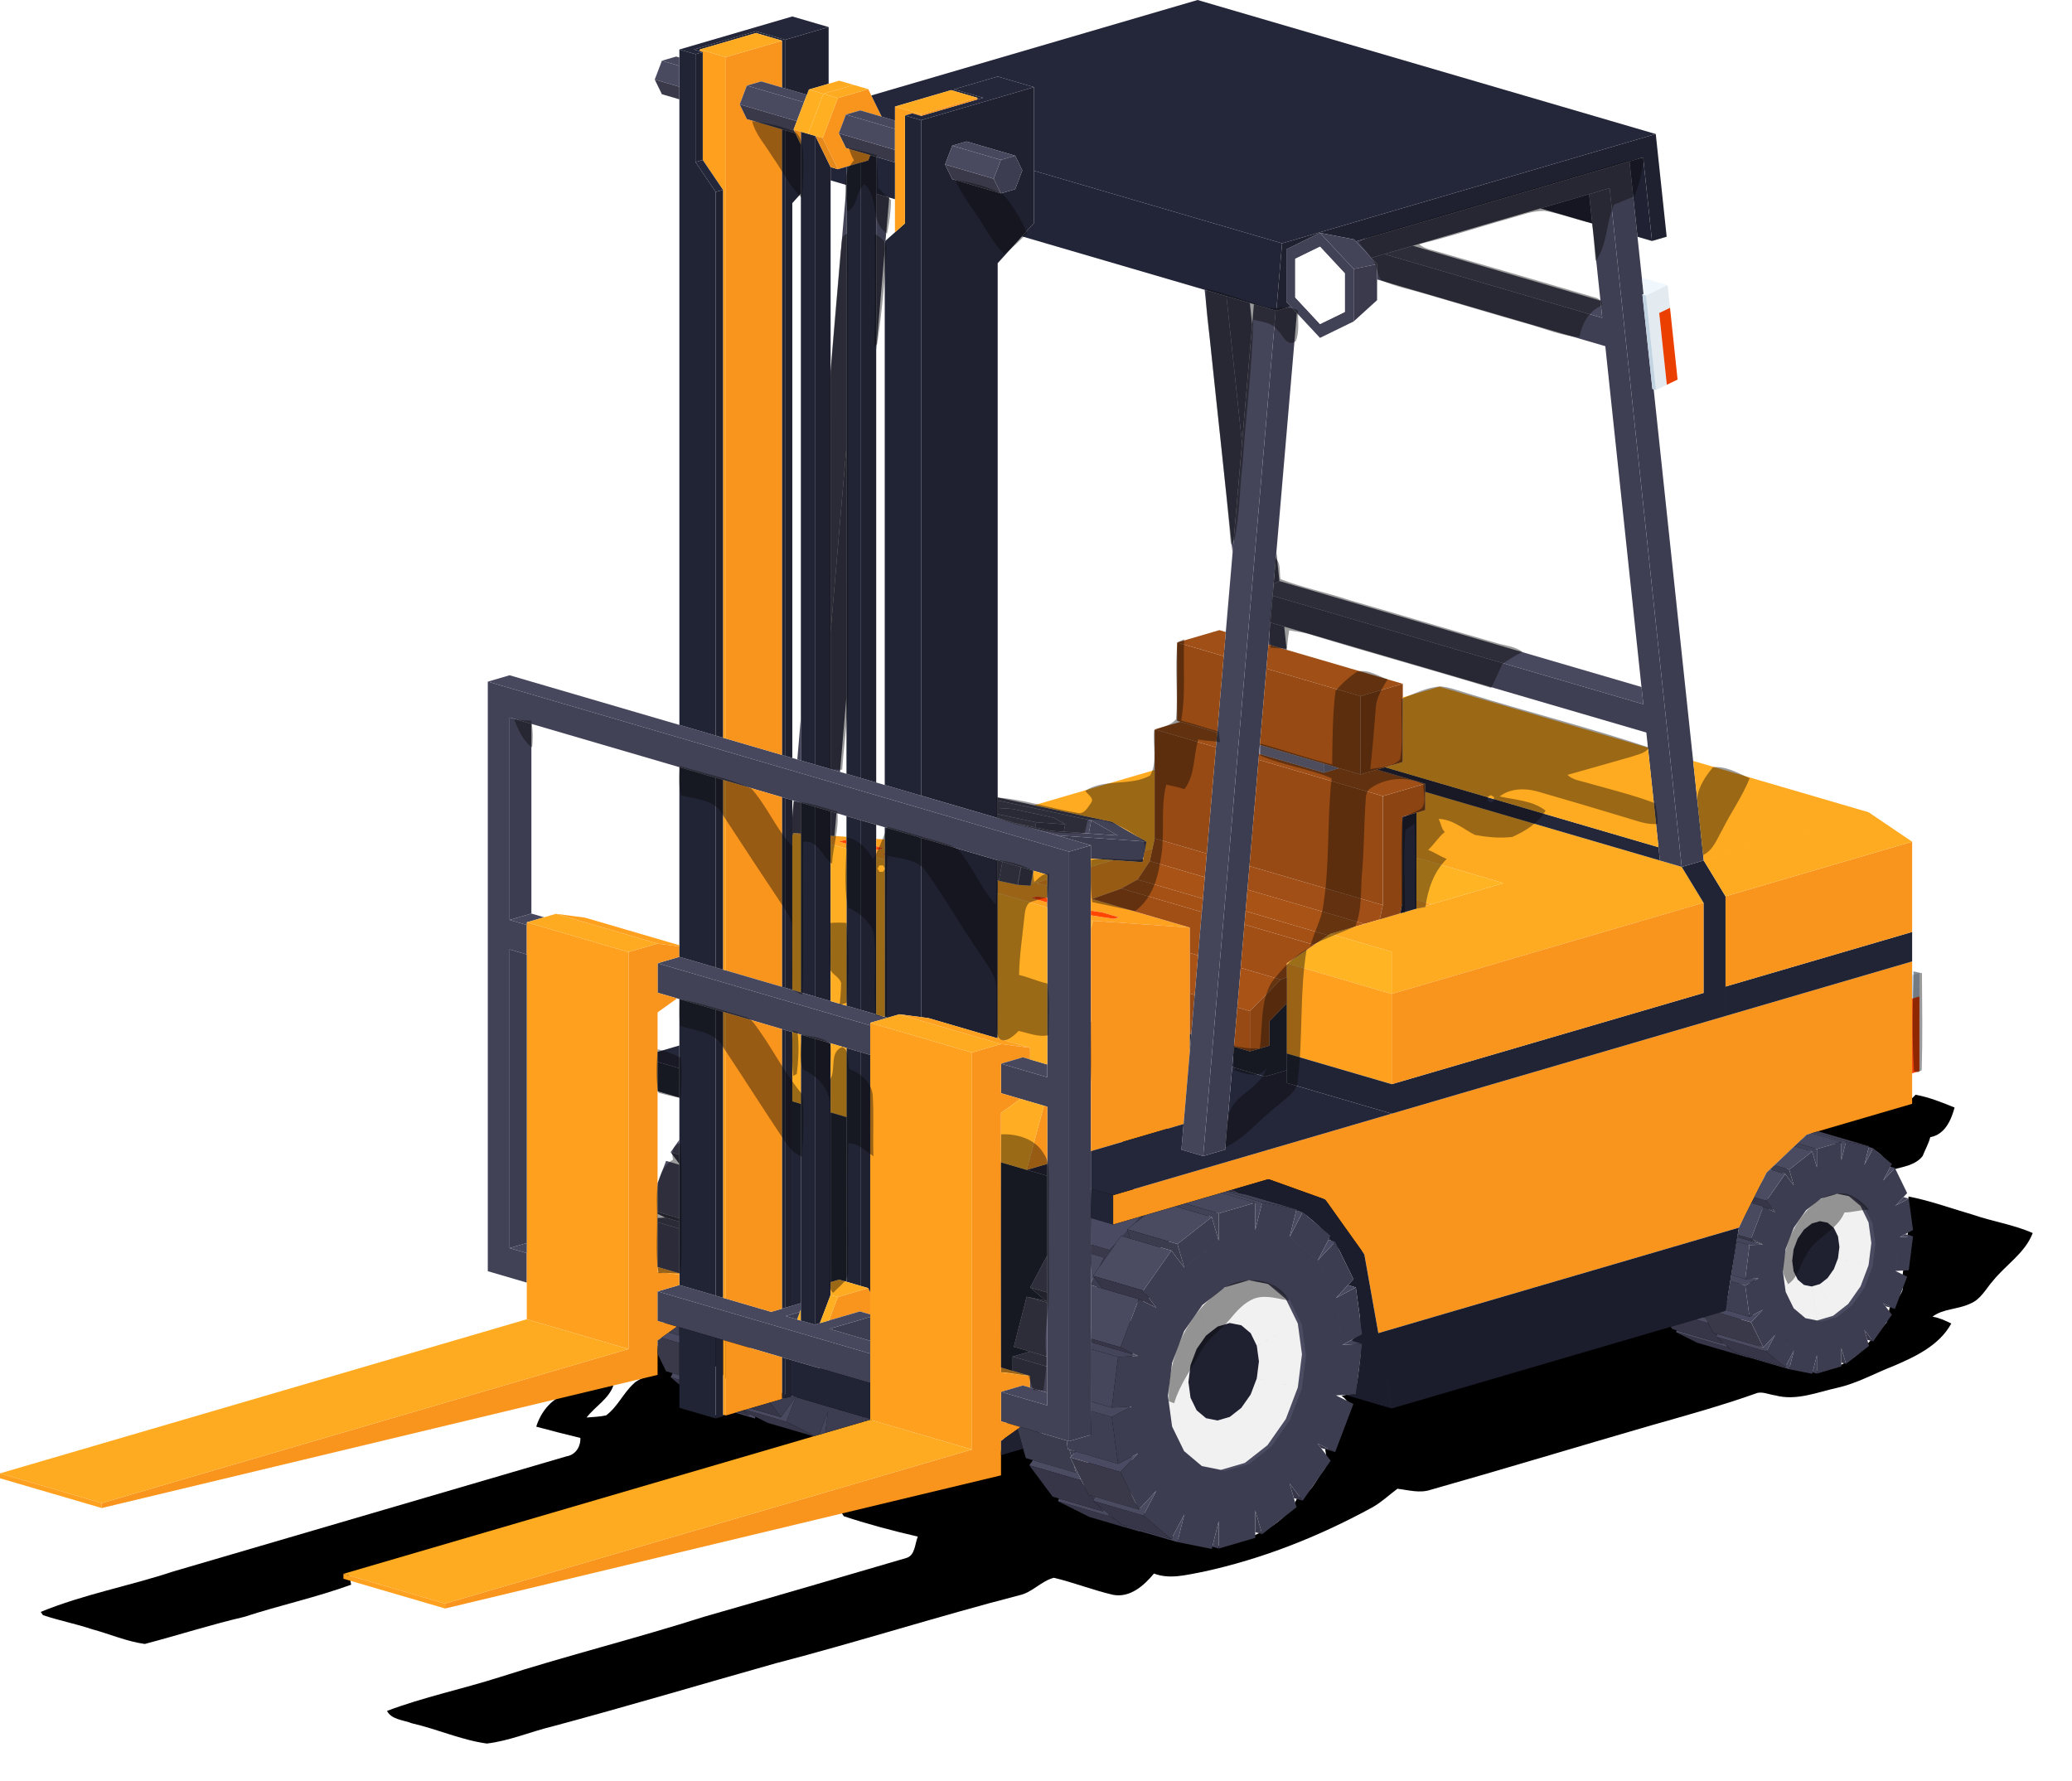 <svg xmlns="http://www.w3.org/2000/svg" xmlns:xlink="http://www.w3.org/1999/xlink" width="783" height="673" viewBox="0 0 783 673">
  <defs>
    <path id="forklift-graphic-optimized-b" d="M405.879,10.412 C411.443,18.99 417.109,27.496 422.673,36.088 C424.52,39.37 427.672,41.631 431.171,43.065 C425.679,50.839 417.869,56.961 412.747,65.075 C412.052,68.155 412.493,71.335 412.544,74.487 C428.737,69.777 444.973,65.199 461.115,60.243 C466.143,58.258 471.069,61.301 475.808,62.844 C480.358,64.836 486.009,65.677 489.037,70.096 C493.174,76.066 498.477,81.478 500.962,88.455 C498.434,88.245 495.927,88.383 493.565,87.876 C487.081,82.514 483.306,73.465 474.692,71.045 C467.331,69.451 459.434,67.053 452.116,70.031 C439.068,73.4 427.925,81.493 418.275,90.614 C416.116,93.164 415.935,96.635 415.196,99.765 C417.195,100.735 418.224,102.916 420.369,103.836 C418.5,105.517 416,106.01 413.718,106.575 C412.885,111.712 411.878,116.95 413.051,122.144 C414.261,127.361 412.073,132.519 412.378,137.794 C412.667,145.582 411.914,153.428 413.022,161.202 C414.095,168.042 410.327,175.663 414.587,181.909 C419.775,188.016 425.563,194.566 433.678,196.623 C439.054,197.768 444.799,199.137 450.211,197.268 C460.18,194.616 471.461,189.849 475.829,179.8 C480.799,178.931 482.625,173.381 485.494,169.86 C487.545,167.549 486.69,164.347 486.298,161.63 C487.255,161.42 489.189,160.978 490.146,160.76 C492.167,156.044 494.485,151.4 495.724,146.401 C495.659,144.394 494,142.452 492.471,141.402 C493.717,141.141 496.217,140.67 497.477,140.416 C498.854,135.207 499.412,129.882 499.789,124.521 C498.55,123.296 497.376,122.072 496.289,120.826 C497.289,119.522 498.376,118.261 499.55,117.051 C499.318,113.718 499.752,110.415 499.521,107.118 C502.1,108.104 500.89,111.639 501.665,113.82 C503.158,123.84 505.143,133.809 505.338,144.003 C511.612,147.285 517.995,143.083 524.204,141.742 C541.882,136.946 559.321,131.309 576.992,126.462 C596.082,120.232 615.629,115.551 634.879,109.806 C637.169,109.393 637.821,106.742 638.313,104.8 C639.842,97.062 640.559,89.187 642.11,81.442 C643.196,75.371 646.58,70.111 649.203,64.633 C651.072,60.533 653.709,56.809 657.063,53.744 C662.338,48.745 666.996,42.384 674.365,40.355 C683.602,37.653 692.774,34.625 702.113,32.205 C704.982,31.596 707.416,29.792 709.416,27.633 C714.495,28.568 719.327,30.488 724.145,32.466 C722.834,37.313 720.472,42.667 714.951,43.674 C714.321,46.173 713.002,48.405 712.082,50.781 C709.394,54.288 704.612,54.867 700.671,55.939 C698.382,52.672 696.02,48.948 692.021,47.789 C682.819,44.558 671.517,45.514 664.287,52.505 C660.498,56.077 656.361,59.519 653.745,64.068 C652.224,66.524 654.557,68.857 655.527,71.067 C653.608,70.966 651.753,70.777 649.971,70.451 C648.551,73.516 647.362,76.646 646.363,79.848 C647.232,81.304 648.224,82.79 649.029,84.42 C647.464,84.42 645.95,84.405 644.486,84.354 C643.928,88.368 643.399,92.382 643.073,96.432 C645.029,96.946 648.181,96.091 649.304,98.439 C647.123,98.779 644.979,99.069 642.885,99.323 C642.74,102.952 642.718,106.589 642.885,110.234 C645.015,110.4 647.159,110.705 649.355,111.146 C647.312,112.103 645.102,112.356 642.972,112.48 C643.537,114.979 643.754,117.595 644.812,120.029 C648.456,122.086 652.876,122.941 655.817,126.209 C664.613,135.323 680.298,132.961 688.789,124.586 C691.89,120.935 695.237,117.479 698.382,113.82 C699.208,111.9 699.121,109.719 699.729,107.749 C701.28,105.604 703.729,104.003 704.497,101.329 C705.018,98.287 703.678,94.932 705.562,92.179 C707.126,89.629 707.416,86.477 707.844,83.572 C705.576,81.565 706.264,78.703 708.01,76.682 C706.771,73.277 706.402,69.633 706.742,66.083 C714.937,67.676 722.848,70.574 730.905,72.922 C738.389,75.523 746.38,76.682 753.676,79.899 C750.792,87.434 743.605,91.824 738.707,97.881 C735.991,100.924 734.042,105.024 730.042,106.575 C725.478,108.821 719.892,108.393 715.792,111.509 C718.255,111.885 720.573,112.951 722.899,114.095 C718.342,122.398 709.343,126.615 701.012,130.172 C693.998,132.889 687.362,136.671 679.994,138.337 C672.256,140.04 664.323,143.423 656.346,141.242 C654.064,140.938 651.854,139.851 649.659,140.308 C636.393,145.06 622.816,148.784 609.283,152.646 C581.57,160.659 553.981,169.063 526.233,176.909 C522.024,178.337 517.756,177.025 513.605,176.533 C510.475,178.866 507.613,181.583 504.23,183.51 C484.052,194.551 462.462,203.122 439.967,207.954 C433.895,209.063 427.599,210.881 421.593,208.585 C417.804,213.164 412.53,217.851 406.111,216.612 C398.547,214.859 391.302,211.968 383.774,210.179 C379.029,211.36 375.595,215.779 370.697,216.786 C339.92,224.763 309.614,234.449 278.852,242.441 C250.582,250.417 222.42,258.807 194.042,266.414 C185.811,268.407 177.878,271.855 169.474,272.826 C159.758,271.479 150.68,267.335 141.146,265.168 C137.936,263.893 133.524,263.828 131.756,260.495 C145.587,255.272 160.15,252.258 174.241,247.766 C199.867,239.55 226.029,233.066 251.654,224.886 C277.157,217.597 302.623,210.164 328.089,202.68 C331.393,201.622 331.212,197.34 332.349,194.616 C322.923,192.436 313.548,189.951 304.391,186.922 L303.543,185.596 C308.911,183.249 314.823,182.807 320.489,181.343 C334.508,177.757 348.542,174.033 362.764,171.273 C361.988,164.318 365.539,158.123 366.183,151.4 C370.748,152.458 375.457,153.363 379.558,155.841 C381.246,159.485 380.666,164.064 383.303,167.31 C386.382,168.346 389.476,169.585 392.707,170.44 C393.7,174.388 396.504,177.54 400.315,179.061 C399.496,175.019 398.866,170.903 397.272,167.121 C395.258,165.049 392.439,164.093 390.396,162.159 C392.555,162.289 394.787,162.564 397.033,162.919 C398.532,147.879 397.351,132.751 397.938,117.681 C398.047,111.9 400.01,106.285 399.938,100.533 C398.677,96.635 397.25,92.722 397.728,88.593 C398.083,79.71 397.25,70.792 398.119,61.946 C401.561,56.57 407.081,52.831 410.269,47.231 C409.045,38.588 401.061,32.908 398.156,24.924 C397.308,16.672 397.902,8.34 397.793,0.051 C401.778,2.21 403.379,6.811 405.879,10.412 Z"/>
    <filter id="forklift-graphic-optimized-a" width="106.8%" height="115.4%" x="-3.4%" y="-7.7%" filterUnits="objectBoundingBox">
      <feMorphology in="SourceAlpha" operator="dilate" radius="5" result="shadowSpreadOuter1"/>
      <feOffset in="shadowSpreadOuter1" result="shadowOffsetOuter1"/>
      <feGaussianBlur in="shadowOffsetOuter1" result="shadowBlurOuter1" stdDeviation="2"/>
      <feColorMatrix in="shadowBlurOuter1" values="0 0 0 0 0   0 0 0 0 0   0 0 0 0 0  0 0 0 0.5 0"/>
    </filter>
    <path id="forklift-graphic-optimized-d" d="M242.964,126.156 C243.001,132.604 243.087,139.067 243.305,145.529 C248.862,146.348 254.288,150.007 260.055,148.391 C262.323,147.963 264.366,146.761 266.648,146.08 C263.859,140.617 260.454,135.444 256.541,130.749 C252.774,127.547 247.543,127.257 242.964,126.156 M236.719,113.767 C246.029,115.694 255.005,118.875 264.214,121.324 C273.792,123.026 275.168,134.321 281.124,140.414 C284.341,141.892 287.963,141.928 291.462,142.399 C292.368,138.436 293.947,134.712 295.483,130.974 C302.207,132.394 308.836,134.357 315.371,136.596 C315.603,141.276 315.711,145.957 314.994,150.608 C271.915,164.431 228.177,176.139 184.91,189.361 C171.253,193.187 157.611,196.998 144.099,201.287 C135.166,203.46 126.544,206.829 117.473,208.278 C117.662,209.756 117.915,211.27 118.205,212.799 C104.968,217.617 91.138,220.595 77.742,224.971 C65.106,227.912 52.732,231.911 40.22,235.193 C33.337,234.237 26.911,231.412 20.274,229.615 C14.152,227.557 7.806,226.347 1.749,224.304 L0.916,223.08 C17.043,216.443 34.33,213.314 50.863,207.836 C100.44,193.252 150.069,178.842 199.661,164.265 C203.015,163.75 204.993,160.57 204.834,157.339 C199.241,155.998 193.669,154.549 188.163,153.071 C189.967,147.101 194.799,141.298 201.262,140.378 C206.573,139.306 211.847,137.842 217.31,137.516 C215.556,142.609 210.362,145.449 207.188,149.615 C209.587,149.376 212.079,149.376 214.549,148.811 C218.802,145.689 220.968,140.545 224.823,136.958 C227.156,134.488 231.024,134.307 233.466,131.938 C233.741,128.858 233.625,125.743 234.031,122.7 C235.285,119.824 236.871,116.998 236.719,113.767"/>
    <filter id="forklift-graphic-optimized-c" width="113.3%" height="134.6%" x="-6.7%" y="-17.3%" filterUnits="objectBoundingBox">
      <feMorphology in="SourceAlpha" operator="dilate" radius="5" result="shadowSpreadOuter1"/>
      <feOffset in="shadowSpreadOuter1" result="shadowOffsetOuter1"/>
      <feGaussianBlur in="shadowOffsetOuter1" result="shadowBlurOuter1" stdDeviation="2"/>
      <feColorMatrix in="shadowBlurOuter1" values="0 0 0 0 0   0 0 0 0 0   0 0 0 0 0  0 0 0 0.5 0"/>
    </filter>
  </defs>
  <g fill="none" fill-rule="evenodd">
    <g fill="#000" transform="translate(14.484 386.085)">
      <use filter="url(#forklift-graphic-optimized-a)" xlink:href="#forklift-graphic-optimized-b"/>
      <use filter="url(#forklift-graphic-optimized-c)" xlink:href="#forklift-graphic-optimized-d"/>
    </g>
    <polygon fill="#FFA220" points="377.446 332.881 384.503 334.381 384.64 334.388 389.393 334.721 389.407 334.656 389.545 334.736 389.726 333.736 392.972 333.96 395.761 334.786 395.761 339.365 391.856 338.764 389.748 339.315 395.761 341.075 395.761 342.93 377.018 337.438 377.018 332.852"/>
    <polygon fill="#3D3D51" points="384.639 334.392 389.392 334.725 389.414 334.66 390.457 329.045 385.893 327.704"/>
    <polygon fill="#3D3D51" points="384.503 334.379 384.64 334.393 385.894 327.706 385.756 327.67"/>
    <polygon fill="#48485E" points="384.5 334.381 377.444 332.881 378.806 325.636 385.754 327.665"/>
    <polygon fill="#414155" points="389.412 334.659 389.543 334.739 389.724 333.739 389.854 333.058 390.601 329.08 390.456 329.044"/>
    <polygon fill="#1F2131" points="377.022 332.849 377.022 337.442 377.022 392.41 350.824 384.745 348.078 384.383 348.078 316.642 377.022 325.111 377.022 332.632"/>
    <polygon fill="#414155" points="377.023 332.631 377.451 332.877 378.806 325.632 377.023 325.111"/>
    <polygon fill="#FFA220" points="377.023 332.846 377.451 332.882 377.023 332.629"/>
    <path fill="#424257" d="M294.171,300.874 L274.312,295.063 L273.211,294.745 L270.473,293.94 L256.736,289.927 L200.804,273.56 L192.574,271.148 L192.574,347.655 L199.073,349.56 L199.073,360.703 L192.574,358.798 L192.574,471.675 L199.073,473.581 L199.073,484.716 L184.337,480.405 L184.337,257.599 L294.168,289.73 L404.01,321.861 L404.01,544.667 L403.09,544.399 L385.644,539.299 L378.283,537.147 L378.283,526.004 L395.765,531.119 L395.765,526.301 L395.765,516.484 L395.765,512.681 L395.765,492.344 L395.765,491.75 L395.765,488.46 L395.765,474.405 L395.765,455.488 L395.765,444.382 L395.765,439.846 L395.765,418.242 L394.475,417.865 L385.651,415.286 L378.283,413.127 L378.283,401.991 L395.765,407.106 L395.765,402.281 L395.765,342.93 L395.765,341.075 L395.765,339.365 L395.765,334.786 L395.765,332.367 L395.765,330.599 L390.599,329.085 L390.454,329.041 L385.897,327.708 L385.752,327.665 L378.804,325.636 L377.022,325.114 L348.078,316.645 L334.342,312.631 L331.11,311.682 L325.365,310.001 L322.619,309.197 L319.873,308.393 L316.099,307.284 L313.882,306.64 L308.136,304.959 L305.391,304.162 L302.645,303.35 L299.964,302.568 L299.406,302.408 L296.66,301.604 L295.566,301.285 L294.171,300.873 Z"/>
    <polygon fill="#F9951D" points="378.281 401.988 378.281 413.13 385.657 415.282 378.281 420.557 378.281 439.263 378.281 450.37 378.281 516.792 378.281 518.596 389.265 520.009 389.265 524.399 386.519 523.595 378.281 526.008 378.281 537.143 385.649 539.302 384.526 540.092 378.281 544.555 378.281 549.924 378.281 557.56 168.219 607.876 168.219 606.022 367.298 547.786 367.298 397.771 378.281 394.561 389.265 395.989 389.265 400.379 386.519 399.575"/>
    <polygon fill="#47475D" points="378.281 401.988 386.519 399.575 389.265 400.379 395.763 402.285 395.763 407.103"/>
    <polygon fill="#47475D" points="378.281 526.006 386.519 523.593 389.265 524.397 395.763 526.303 395.763 531.121"/>
    <polygon fill="#1F2131" points="296.658 373.293 299.411 374.097 299.411 316.043 299.411 309.095 299.411 302.408 296.658 301.596"/>
    <polygon fill="#212435" points="302.644 375.043 302.644 303.353 308.135 304.964 308.135 376.654"/>
    <polygon fill="#1F2131" points="325.368 381.691 331.113 383.365 331.113 324.014 331.113 321.072 331.113 319.826 331.113 317.022 331.113 311.683 325.368 310.002"/>
    <polygon fill="#3F3F53" points="403.087 544.401 404.007 544.669 412.244 542.264 412.244 533.201 420.134 535.512 422.532 553.211 406.521 548.531 404.144 547.835 403.529 547.654"/>
    <polygon fill="#4A4A62" points="406.518 548.53 422.529 553.21 430.05 549.218 423.435 556.318 404.439 550.761 404.859 550.312"/>
    <polygon fill="#3D3D51" points="412.242 533.201 412.242 542.258 404.005 544.67 404.005 321.864 412.242 319.459 412.242 324.48 412.242 327.544 412.242 339.6 412.242 344.172 412.242 345.896 412.242 347.743 412.242 351.141 412.242 435.031 412.242 449.195 412.242 460.309 412.242 470.322 412.242 473.807 412.242 484.725 412.242 485.674 412.242 505.902 412.242 507.199 412.242 509.807 412.242 529.615"/>
    <polygon fill="#39394B" points="412.241 473.807 417.269 475.27 417.646 475.603 419.544 472.894 419.305 472.394 412.241 470.322"/>
    <polygon fill="#4A4A61" points="412.241 484.722 413.378 482.592 413.052 482.165 415.334 478.904 417.269 475.275 412.241 473.804"/>
    <polygon fill="#4B4B62" points="413.049 482.165 415.331 478.904 417.649 475.608 419.54 472.891 421.612 469.949 423.641 467.051 424.184 467.211 426.937 468.015 442.644 472.616 432.052 487.721"/>
    <polygon fill="#3D3D51" points="419.302 472.392 419.542 472.892 421.614 469.95"/>
    <polygon fill="#3D3D51" points="424.186 467.208 426.939 468.019 426.114 465.172"/>
    <polygon fill="#434357" points="395.764 516.486 395.764 526.296 389.265 524.398 389.265 520.007 382.636 518.066 382.658 512.654"/>
    <polygon fill="#363648" points="395.118 491.562 395.763 491.75 395.763 488.461 389.3 486.57"/>
    <polygon fill="#FFA11F" points="378.282 518.596 389.265 520.002 382.629 518.067 378.282 516.799"/>
    <path fill="#212435" d="M395.764,455.491 L395.764,474.407 L389.302,486.572 L395.119,491.563 L387.961,490.057 L383.143,508.988 L389.273,510.777 L382.658,512.654 L382.636,518.066 L378.282,516.791 L378.282,450.372 L378.281,439.258 L388.026,442.113 L395.763,444.38 L395.763,455.49 Z"/>
    <polygon fill="#F9951D" points="294.171 300.873 295.562 301.285 295.562 372.968 274.312 366.751 274.312 295.062"/>
    <polygon fill="#FFAD22" points="299.41 316.043 299.41 374.097 302.409 374.967 302.641 375.039 302.641 315.688 299.729 314.833"/>
    <polygon fill="#212435" points="334.344 312.628 348.08 316.642 348.08 384.383 339.843 383.318 335.387 384.622 334.344 384.318 334.344 324.959 334.344 323.105 334.344 322.59 334.344 317.251"/>
    <polygon fill="#47475D" points="248.501 364.019 256.738 361.606 335.387 384.618 328.852 386.531 328.852 387.531"/>
    <polygon fill="#FFA220" points="331.113 319.825 333.793 320.614 331.685 321.165 331.113 321.071 331.113 324.012 334.344 324.954 334.344 323.107 333.409 322.839 334.344 322.592 334.344 317.253 331.113 317.021"/>
    <polygon fill="#FFA220" points="412.242 344.169 412.242 339.605 412.612 339.707 449.641 350.545 413.083 347.995 412.242 347.748 412.242 345.894 412.373 345.937 420.741 347.212 422.842 346.662 416.589 344.836"/>
    <polygon fill="#45455B" points="412.242 529.614 412.242 509.806 422.53 512.813 420.132 531.925"/>
    <polygon fill="#212435" points="412.242 460.309 412.242 449.195 420.668 451.666 420.668 462.773"/>
    <polygon fill="#FFA11F" points="328.854 387.529 328.854 386.53 367.303 397.774 367.303 547.782 328.854 536.538 328.854 536.204 328.854 522.685 328.854 511.542 328.854 506.724 328.854 497.675 328.854 496.741 328.854 488.329 328.854 398.672"/>
    <polygon fill="#F9951D" points="328.854 488.326 328.854 496.745 324.963 495.6 313.27 499.027 316.631 490.159 328.107 486.805"/>
    <path fill="#47475D" d="M294.169,501.401 L248.503,488.034 L256.734,485.628 L270.47,489.642 L273.216,490.446 L274.31,490.765 L291.423,495.771 L295.567,494.561 L296.661,494.243 L299.407,493.438 L302.645,492.489 L302.645,494.844 L302.276,495.815 L296.915,497.38 L301.211,498.633 L302.406,498.988 L302.645,499.061 L305.391,499.865 L307.898,500.597 L308.137,500.524 L309.832,500.031 L313.267,499.024 L324.96,495.605 L328.851,496.742 L328.851,497.677 L313.39,502.198 L328.851,506.726 L328.851,511.544 L294.169,501.401 Z"/>
    <polygon fill="#FFB022" points="302.279 495.813 301.207 498.639 302.409 498.987 302.641 499.059 302.641 494.843"/>
    <polygon fill="#1F2131" points="308.134 500.521 309.837 500.036 313.887 489.357 313.887 487.755 313.887 484.539 313.887 431.534 313.887 420.42 313.887 394.288 308.134 392.607"/>
    <path fill="#212435" d="M305.39,391.803 L308.135,392.607 L308.135,500.522 L307.896,500.594 L305.389,499.863 L302.644,499.064 L302.644,494.84 L302.644,492.485 L302.644,428.251 L302.644,417.137 L302.644,391.004 L305.39,391.801 Z"/>
    <path fill="#424257" d="M294.173,388.519 L294.173,388.522 L274.315,382.711 L273.213,382.393 L270.467,381.588 L256.738,377.575 L255.876,377.314 L248.501,375.162 L248.501,364.019 L294.173,377.379 L294.173,377.383 L328.851,387.532 L328.851,398.668 L325.367,397.646 L322.621,396.842 L319.875,396.038 L313.883,394.285 L308.138,392.611 L305.392,391.807 L302.646,391.003 L299.408,390.054 L296.662,389.249 L295.568,388.931 L294.173,388.519 Z"/>
    <polygon fill="#1F2131" points="296.658 494.242 299.411 493.438 299.411 427.305 299.411 416.184 299.411 390.059 296.658 389.254"/>
    <path fill="#212435" d="M299.41,427.302 L299.41,416.181 L302.641,417.138 L302.641,428.251 L302.641,492.491 L299.41,493.44 L299.41,427.302 Z"/>
    <polygon fill="#F9951D" points="294.171 388.521 295.562 388.933 295.562 494.566 291.425 495.776 274.312 490.769 274.312 382.71"/>
    <polygon fill="#212435" points="270.469 489.643 256.732 485.629 256.732 481.688 256.732 481.231 256.732 464.307 256.732 461.706 256.732 460.409 256.732 440.181 256.732 439.841 256.732 436.435 256.732 430.719 256.732 414.816 256.732 403.702 256.732 395.103 256.732 377.57 270.469 381.583"/>
    <polygon fill="#F9951D" points="256.736 485.628 248.498 488.04 248.498 499.176 255.867 501.328 252.758 503.552 249.94 505.559 248.498 506.587 248.498 511.644 248.498 519.585 38.436 569.909 38.436 568.054 237.522 509.819 237.522 359.803 248.498 356.594 256.736 357.666 256.736 361.607 248.498 364.02 248.498 375.163 255.874 377.315 248.498 382.589 248.498 397.507 248.498 401.296 248.498 412.41 248.498 447.164 248.498 458.002 248.498 458.727 248.498 460.306 248.498 461.9 248.498 478.825 248.498 480.629 256.736 481.686"/>
    <polygon fill="#212435" points="270.469 365.628 256.732 361.607 256.732 357.666 256.732 357.217 256.732 289.925 270.469 293.939"/>
    <path fill="#424257" d="M294.172,501.4 L294.172,501.398 L328.854,511.541 L328.854,522.684 L299.41,514.069 L296.664,513.265 L295.563,512.946 L294.172,512.541 L294.172,512.536 L274.315,506.726 L273.213,506.407 L270.467,505.603 L256.738,501.589 L255.869,501.328 L248.501,499.177 L248.501,488.034 L294.172,501.4 Z"/>
    <polygon fill="#494960" points="256.736 440.18 256.736 460.408 248.498 457.995 248.498 447.164 251.715 438.709"/>
    <polygon fill="#FFA01F" points="256.736 357.219 256.736 357.668 248.498 356.596 210.064 345.345 221.04 346.779"/>
    <polygon fill="#3F3F53" points="252.762 503.547 256.732 504.713 256.732 501.583 255.863 501.33"/>
    <polygon fill="#212435" points="256.736 504.713 256.736 501.583 270.473 505.604 270.473 536.055 256.736 532.041 256.736 523.275 256.736 521.449 256.736 519.696 256.736 507.553"/>
    <polygon fill="#363648" points="256.733 523.271 256.733 521.446 253.422 520.475"/>
    <polygon fill="#FFA11F" points="273.217 490.447 274.311 490.766 274.311 382.706 273.217 382.388"/>
    <polygon fill="#FFA11F" points="273.217 366.433 274.311 366.752 274.311 295.07 273.217 294.744"/>
    <polygon fill="#363648" points="248.498 458.725 251.41 460.145 256.735 461.702 256.735 460.406 248.498 458"/>
    <polygon fill="#212435" points="295.563 494.561 296.657 494.243 296.657 389.255 295.563 388.929"/>
    <polygon fill="#45455B" points="248.501 478.825 248.501 461.9 256.738 464.313 256.738 481.237"/>
    <polygon fill="#4A4A62" points="249.939 505.562 256.735 507.554 256.735 504.714 252.764 503.547"/>
    <path fill="#212435" d="M322.624,396.845 L325.369,397.649 L325.369,486.002 L322.623,485.198 L319.878,484.398 L319.878,433.292 L319.878,422.171 L319.878,396.045 L322.624,396.842 Z"/>
    <polygon fill="#FFAD22" points="313.885 420.423 319.877 422.169 319.877 396.044 313.885 394.29"/>
    <polygon fill="#3D3D51" points="328.854 497.677 328.854 506.726 313.385 502.205"/>
    <polygon fill="#212435" points="256.736 403.704 256.736 414.818 248.498 412.405 248.498 401.291"/>
    <polygon fill="#FFA11F" points="273.217 534.61 274.311 534.929 274.311 506.732 273.217 506.413"/>
    <polygon fill="#212435" points="295.563 372.967 296.657 373.293 296.657 301.596 295.563 301.278"/>
    <polygon fill="#F9951D" points="412.242 435.029 412.242 351.139 413.083 347.995 449.641 350.545 449.641 360.152 449.641 375.475 449.641 390.69 449.641 397.174 447.279 424.777"/>
    <polygon fill="#974A14" points="449.642 390.69 450.186 390.849 451.461 376.004 449.642 375.475"/>
    <polygon fill="#A24F16" points="449.642 360.148 449.642 350.541 412.612 339.71 423.741 335.769 454.148 344.666 452.743 361.054"/>
    <polygon fill="#FFA11F" points="248.498 480.627 256.735 481.685 256.735 481.236 248.498 478.83"/>
    <polygon fill="#45455A" points="450.187 390.848 451.462 376.011 452.744 361.057 454.15 344.661 454.577 339.619 455.273 331.49 456.041 322.586 459.482 282.412 459.967 276.834 462.431 247.977 463.22 238.848 465.785 208.933 469.357 167.354 473.182 122.681 473.842 114.965 482.079 117.378 454.678 436.89 446.441 434.478 447.281 424.777 449.643 397.18"/>
    <polygon fill="#A14F16" points="456.038 322.583 455.277 331.487 434.498 325.416 435.505 320.743 436.346 316.823"/>
    <polygon fill="#212435" points="449.642 397.178 450.186 390.845 449.642 390.693"/>
    <polygon fill="#A95317" points="455.273 331.491 454.578 339.62 429.851 332.389 434.502 325.412"/>
    <polygon fill="#FFAB21" points="389.856 333.055 391.638 333.577 395.761 332.367 395.761 330.599 390.602 329.085"/>
    <polygon fill="#1F2131" points="308.134 376.651 313.887 378.325 313.887 318.973 313.887 315.822 313.887 306.642 308.134 304.962"/>
    <polygon fill="#FFA220" points="313.885 318.971 319.877 320.724 319.877 318.876 317.051 318.043 319.16 317.5 319.877 317.608 319.877 316.239 315.349 315.92 313.885 315.819"/>
    <polygon fill="#212435" points="325.369 309.998 325.369 381.694 319.878 380.082 319.878 308.392"/>
    <polygon fill="#F9951D" points="391.636 333.577 392.969 333.96 395.766 334.786 395.766 332.367"/>
    <polygon fill="#242639" points="388.024 442.11 395.761 444.378 395.761 439.85"/>
    <polygon fill="#44445A" points="412.241 509.806 422.529 512.813 430.049 512.407 412.241 507.198"/>
    <polygon fill="#3D3D51" points="412.241 484.722 412.241 485.671 416.704 486.975 413.378 482.592"/>
    <polygon fill="#F9951D" points="395.764 418.243 395.764 439.848 388.026 442.108 394.475 417.866"/>
    <polygon fill="#1F2131" points="325.368 486 328.114 486.804 328.853 488.326 328.853 398.669 325.368 397.647"/>
    <polygon fill="#FFAD22" points="299.41 416.185 302.641 417.134 302.641 391.001 299.41 390.059"/>
    <polygon fill="#FFAD22" points="313.885 378.327 319.877 380.08 319.877 320.722 313.885 318.968"/>
    <polygon fill="#FF4500" points="331.113 321.07 331.685 321.164 333.793 320.614 331.113 319.824"/>
    <polygon fill="#39394A" points="256.736 507.553 256.736 519.696 254.207 518.957 251.715 518.225 248.498 511.647 248.498 506.582 249.94 505.561"/>
    <polygon fill="#44445A" points="248.498 460.303 248.498 461.904 256.735 464.309 256.735 461.701 251.41 460.143"/>
    <polygon fill="#F9951D" points="274.311 506.729 294.17 512.54 295.568 512.946 295.568 528.073 295.568 528.718 291.025 530.044 283.635 532.203 281.686 532.775 280.759 533.043 278.629 533.666 277.854 533.898 274.311 534.934"/>
    <polygon fill="#3D3D51" points="291.022 530.042 295.565 528.717 295.565 528.072 296.659 528.391 299.405 527.594 300.549 527.927 295.137 535.57"/>
    <polygon fill="#3D3D51" points="283.004 534.95 283.33 534.326 280.751 533.051"/>
    <polygon fill="#363648" points="283.332 534.333 280.76 533.043 281.68 532.775 297.155 537.303 307.885 542.672 307.458 542.795 290.077 537.716 285.469 535.405"/>
    <polygon fill="#FFAB21" points="129.779 594.777 307.455 542.801 307.883 542.678 309.491 542.207 311.868 541.504 325.916 537.396 327.111 537.048 328.857 536.534 367.299 547.786 168.221 606.021"/>
    <path fill="#3D3D51" d="M315.392,533.124 L317.933,533.014 L326.171,535.419 L325.917,537.397 L311.869,541.505 L312.94,533.245 L309.488,542.202 L307.88,542.673 L297.157,537.304 L300.744,527.98 L304.866,529.19 L309.711,531.614 L304.869,529.185 L317.932,533.01 L315.392,533.124 Z"/>
    <polygon fill="#404053" points="325.916 537.395 327.118 537.047 326.93 535.641 326.169 535.417"/>
    <polygon fill="#212435" points="326.172 535.419 317.935 533.006 304.872 529.188 300.742 527.978 300.554 527.92 299.409 527.587 299.409 514.068 328.853 522.682 328.853 536.201 326.926 535.644"/>
    <polygon fill="#212435" points="295.563 528.07 296.657 528.396 296.657 513.269 295.563 512.943"/>
    <polygon fill="#FFA11F" points="199.073 498.572 199.073 484.719 199.073 473.576 199.073 469.773 199.073 360.699 199.073 349.563 199.073 348.556 237.522 359.808 237.522 509.816"/>
    <polygon fill="#47475D" points="192.571 471.674 199.07 473.58 199.07 469.769"/>
    <polygon fill="#F9951D" points="722.589 363.336 722.589 366.85 722.589 368.458 722.589 377.37 722.589 405.596 722.589 417.145 687.009 427.549 685.676 427.94 684.64 428.244 682.756 428.795 679.271 432.091 678.097 433.193 670.519 440.351 668.816 441.959 667.607 443.096 662.919 452.428 661.811 454.616 657.123 463.94 520.866 503.802 515.592 474.105 500.768 453.297 479.338 445.611 476.918 446.321 465.645 449.617 464.145 450.059 463.167 450.342 461.616 450.798 447.793 454.841 444.12 455.913 432.745 459.238 431.332 459.651 420.667 462.774 420.667 451.66 525.916 420.869 652.073 383.97"/>
    <polygon fill="#47475D" points="682.757 428.796 679.272 432.092 686.59 434.237 695.842 431.527 684.634 428.245"/>
    <polygon fill="#363648" points="661.813 454.617 666.363 455.943 670.79 458.109 667.501 453.769 662.915 452.429"/>
    <polygon fill="#3C3C4F" points="668.817 441.956 670.513 440.348 676.135 441.992 677.888 447.984 674.599 443.644"/>
    <polygon fill="#47475E" points="684.637 428.248 685.681 427.944 697.599 431.428 695.845 438.449 695.845 431.53"/>
    <polygon fill="#3D3D51" points="428.731 462.389 431.571 460.165 431.303 459.665"/>
    <polygon fill="#4A4A61" points="428.734 462.389 431.574 460.165 432.748 459.238 444.122 455.912 457.924 459.955 444.934 470.141 425.93 464.584"/>
    <polygon fill="#47475E" points="461.62 450.796 463.17 450.347 476.972 454.383 474.364 464.852 474.364 454.52"/>
    <polygon fill="#404053" points="431.333 459.657 431.572 460.164 432.746 459.237"/>
    <polygon fill="#47475D" points="447.795 454.84 461.618 450.797 474.362 454.521 460.539 458.564"/>
    <polygon fill="#424256" points="463.173 450.346 476.967 454.381 489.957 456.968 470.961 451.418 468.469 450.918 465.94 450.411 464.143 450.056"/>
    <polygon fill="#3D3D51" points="465.937 450.411 468.466 450.918 466.184 449.774"/>
    <polygon fill="#363648" points="464.144 450.059 465.934 450.414 466.187 449.769 465.644 449.617"/>
    <polygon fill="#424257" points="678.1 433.193 679.267 432.092 686.591 434.237 686.591 441.156 684.838 435.164"/>
    <path fill="#1B1D2C" d="M520.868,503.8 L657.123,463.945 L656.681,466.67 L656.551,467.496 L656.283,469.169 L654.239,481.841 L653.877,484.137 L652.124,495.019 L652.073,495.367 L649.443,496.135 L644.408,497.613 L644.104,497.7 L643.517,497.874 L640.822,498.664 L631.36,501.431 L525.923,532.273 L522.293,511.837 L525.918,532.274 L508.4,527.152 L512.37,526.934 L514.768,507.829 L510.414,506.547 L514.768,504.236 L512.37,486.536 L509.378,485.66 L511.457,483.428 L505.467,471.144 L505.465,471.143 L504.552,469.26 L502.045,468.528 L502.849,467.014 L492.257,458.095 L489.859,457.392 L489.953,456.972 L470.957,451.415 L468.472,450.915 L466.182,449.771 L465.646,449.618 L476.919,446.315 L476.923,446.316 L479.336,445.608 L500.767,453.295 L489.25,449.926 L500.77,453.299 L515.593,474.099 L508.828,472.125 L515.587,474.104 L520.868,503.8 Z"/>
    <polygon fill="#494960" points="300.553 527.923 300.741 527.981 297.155 537.298 281.687 532.777 283.636 532.205 295.141 535.567"/>
    <polygon fill="#363648" points="283.637 532.204 295.142 535.566 291.027 530.038"/>
    <polygon fill="#363648" points="278.629 533.665 283.005 534.947 280.744 533.049"/>
    <polygon fill="#1F2131" points="270.472 536.058 273.218 535.254 273.218 534.609 273.218 506.411 270.472 505.607"/>
    <polygon fill="#1F2131" points="270.472 365.631 273.218 366.436 273.218 294.739 270.472 293.935"/>
    <polygon fill="#FF4500" points="317.054 318.045 319.88 318.871 319.88 317.61 319.163 317.494"/>
    <path fill="#222537" d="M455.224,109.52 L395.735,92.118 L397.923,66.637 L484.494,91.965 L482.313,117.446 L482.081,117.374 L473.836,114.968 L472.308,114.519 L463.462,111.933 L455.224,109.52 Z M397.922,66.637 L395.734,92.118 L386.185,89.321 L390.749,84.271 L390.749,64.536 L397.922,66.637 Z"/>
    <path fill="#1F2131" d="M357.14,62.166 L359.843,67.701 L378.223,73.077 L383.628,71.498 L386.33,64.383 L383.628,58.84 L365.247,53.465 L359.843,55.044 L357.14,62.166 Z M377.021,99.471 L377.021,301.375 L377.021,302.512 L377.021,303.374 L377.021,305.345 L377.021,307.663 L377.021,309.148 L348.077,300.686 L348.077,45.415 L390.75,32.932 L390.75,64.542 L390.75,84.27 L386.186,89.328 L377.021,99.471 Z"/>
    <polygon fill="#434358" points="377.022 302.511 377.022 301.373 390.817 304.315 417.616 310.016 420.159 310.553 433.243 318.058 400.257 315.754 397.808 315.233 383.854 311.147 391.164 312.704 397.17 313.979 402.003 314.32 411.45 314.979 422.376 315.747 412.378 310.016 377.174 302.518"/>
    <path fill="#FFAB21" d="M436.345,304.537 L436.345,316.822 L435.505,320.741 L432.585,321.596 L433.244,318.061 L420.16,310.555 L417.615,310.013 L417.612,310.014 L390.82,304.312 L436.348,290.995 L436.348,304.536 L436.345,304.537 Z"/>
    <polygon fill="#974A14" points="436.347 304.534 436.347 290.993 436.347 275.648 459.48 282.415 456.039 322.581 436.347 316.822"/>
    <polygon fill="#434358" points="377.023 307.664 391.535 310.758 402.526 311.518 398.164 309.019 382.812 305.751 377.023 305.346"/>
    <path fill="#47475D" d="M294.172,289.733 L184.332,257.602 L192.57,255.189 L256.739,273.961 L270.468,277.982 L273.214,278.786 L274.308,279.105 L295.565,285.321 L296.659,285.647 L299.405,286.444 L301.303,287.002 L302.404,287.321 L298.289,288.527 L302.408,287.321 L302.647,287.393 L305.393,288.197 L308.139,289.002 L313.884,290.682 L317.434,291.718 L319.876,292.436 L322.621,293.24 L325.367,294.044 L331.113,295.718 L334.344,296.667 L348.08,300.688 L377.024,309.15 L383.856,311.15 L397.81,315.236 L400.223,315.939 L412.242,319.452 L404.005,321.865 L294.17,289.733 L294.172,289.733 Z"/>
    <polygon fill="#212435" points="348.077 300.685 334.34 296.664 334.34 94.441 334.34 91.231 334.644 90.971 338.195 87.805 341.991 84.414 341.991 43.639 348.077 45.421"/>
    <polygon fill="#3D3D51" points="331.113 132.223 334.344 94.44 334.344 91.238 334.641 90.977 336.039 74.654 331.113 73.212"/>
    <polygon fill="#1F2131" points="328.113 60.602 325.367 61.406 325.367 294.043 331.113 295.717 331.113 132.226 331.113 73.215 331.113 59.298 328.859 58.638"/>
    <polygon fill="#39394A" points="331.11 59.297 328.85 58.638 319.671 55.95 316.968 50.407 338.196 56.624 338.196 61.369"/>
    <polygon fill="#F9951D" points="316.967 50.41 319.67 55.953 328.856 58.641 328.11 60.597 325.364 61.401 322.618 62.205 319.873 63.009 316.627 63.958 310.889 52.192 316.627 37.058 328.11 33.703 329.262 36.072 333.174 44.078 325.067 41.709 319.67 43.296"/>
    <polygon fill="#47475D" points="319.669 43.29 338.195 48.716 338.195 45.55 333.181 44.079 325.067 41.71"/>
    <polygon fill="#494960" points="316.967 50.41 319.67 43.296 338.195 48.715 338.195 56.619"/>
    <polygon fill="#FFA11F" points="338.193 61.37 338.193 56.624 338.193 48.713 338.193 45.547 338.193 40.279 348.075 43.17 348.075 43.815 344.735 42.837 341.989 43.641 341.989 84.416 338.193 87.807 338.193 75.28"/>
    <polygon fill="#212435" points="325.369 61.402 325.369 294.046 319.878 292.436 319.878 63.008"/>
    <polygon fill="#222537" points="331.113 73.212 336.039 74.654 338.191 75.284 338.191 61.374 331.113 59.295"/>
    <polygon fill="#45455A" points="313.885 140.309 313.885 238.783 319.877 168.905 319.877 70.438"/>
    <polygon fill="#242639" points="625.708 50.654 484.495 91.965 390.749 64.539 390.749 32.936 377.02 28.922 360.545 33.74 360.545 34.385 359.443 34.059 338.194 40.275 338.194 45.55 333.18 44.079 329.261 36.073 452.564 0"/>
    <polygon fill="#3D3D51" points="412.242 319.455 400.223 315.941 400.259 315.753 433.238 318.057 432.586 321.593 431.782 325.845 420.697 325.07 412.242 324.483"/>
    <polygon fill="#3D3D51" points="313.885 238.781 313.885 290.677 317.435 291.721 319.877 263.226 319.877 168.91"/>
    <polygon fill="#1F2131" points="308.134 289.002 313.887 290.676 313.887 238.78 313.887 140.306 313.887 68.174 313.887 63.161 308.134 51.388"/>
    <polygon fill="#3D3D51" points="400.223 315.939 400.26 315.757 397.811 315.236"/>
    <polygon fill="#212435" points="308.135 51.39 308.135 289.004 302.644 287.392 302.644 49.778"/>
    <polygon fill="#45455A" points="301.301 287 302.409 287.327 302.641 287.392 302.641 271.315"/>
    <polygon fill="#FFA11F" points="274.311 279.106 273.217 278.787 273.217 71.746 265.566 60.444 265.566 19.669 264.429 19.343 264.429 18.698 274.311 21.589"/>
    <polygon fill="#48485E" points="377.023 309.151 383.856 311.15 391.166 312.701 391.535 310.752 377.023 307.665"/>
    <polygon fill="#222537" points="316.63 63.96 313.885 63.156 313.885 68.169 319.876 69.93 319.876 63.011"/>
    <polygon fill="#3D3D51" points="391.166 312.704 397.173 313.979 402.005 314.32 402.527 311.516 391.529 310.755"/>
    <polygon fill="#974A14" points="462.434 247.974 459.963 276.831 446.132 272.781 444.806 272.397 444.806 242.816"/>
    <polygon fill="#424257" points="444.123 455.915 447.796 454.843 460.54 458.567 460.54 468.898 457.925 459.951"/>
    <polygon fill="#F9951D" points="412.242 339.602 412.242 327.546 420.697 325.076 431.782 325.844 432.586 321.598 435.506 320.736 434.499 325.416 429.855 332.386 423.74 335.77 412.612 339.711"/>
    <polygon fill="#FFAD22" points="412.241 351.143 413.081 347.991 412.241 347.745"/>
    <polygon fill="#F9951D" points="295.565 285.321 274.308 279.105 274.308 21.588 295.565 15.372 295.565 33.079 287.639 30.76 282.234 32.34 279.532 39.462 282.234 44.997 295.565 48.902"/>
    <polygon fill="#47475D" points="282.235 32.34 287.64 30.761 295.566 33.079 296.66 33.398 304.897 35.811 303.818 38.658"/>
    <polygon fill="#494960" points="279.532 39.462 282.235 32.34 303.825 38.657 301.115 45.772"/>
    <polygon fill="#39394A" points="282.235 44.997 279.532 39.462 301.115 45.773 299.898 48.975 300.579 50.366 296.66 49.221 295.566 48.902"/>
    <polygon fill="#212435" points="296.662 33.401 295.568 33.082 295.568 15.368 285.678 12.477 285.678 11.833 296.662 15.049"/>
    <polygon fill="#212435" points="295.563 285.318 296.657 285.644 296.657 49.218 295.563 48.899"/>
    <polygon fill="#FFB022" points="301.119 45.773 303.821 38.658 304.894 35.811 305.647 33.847 311.139 35.456 305.393 50.583 302.648 49.779 299.902 48.975"/>
    <polygon fill="#1F2131" points="305.647 33.847 304.894 35.811 296.663 33.398 296.663 15.054 313.138 10.229 313.138 31.652"/>
    <polygon fill="#1F2131" points="296.658 285.644 299.411 286.448 299.411 76.763 302.643 73.177 302.643 54.601 300.585 50.362 296.658 49.218"/>
    <polygon fill="#A04F16" points="463.219 238.844 462.436 247.973 444.809 242.815 460.806 238.134"/>
    <polygon fill="#FF4500" points="412.241 345.894 412.371 345.93 420.739 347.22 422.84 346.662 416.581 344.836 412.241 344.169"/>
    <polygon fill="#242639" points="248.501 401.294 248.501 397.512 256.738 395.1 256.738 403.707"/>
    <polygon fill="#3F3F53" points="469.353 167.356 465.789 208.935 455.225 109.519 463.463 111.932"/>
    <polygon fill="#FFAB21" points="412.241 327.545 420.696 325.074 412.241 324.48"/>
    <polygon fill="#3D3D51" points="473.181 122.684 469.355 167.356 463.458 111.932 472.311 114.518"/>
    <polygon fill="#3D3D51" points="415.332 478.906 417.65 475.609 417.266 475.276"/>
    <polygon fill="#A04F16" points="459.964 276.831 459.486 282.417 436.346 275.642 446.134 272.781"/>
    <polygon fill="#4A4A61" points="670.515 440.35 678.101 433.192 684.839 435.162 676.13 441.995"/>
    <polygon fill="#424256" points="685.678 427.941 697.597 431.433 706.305 433.172 687.294 427.608 687.012 427.55"/>
    <polygon fill="#A55116" points="454.58 339.62 454.145 344.663 423.738 335.766 429.853 332.39"/>
    <polygon fill="#FF4500" points="333.408 322.837 334.35 323.105 334.35 322.591"/>
    <polygon fill="#45455A" points="299.41 309.092 299.41 316.04 299.729 314.83 302.641 315.033 302.641 303.354 299.96 302.571"/>
    <polygon fill="#FF4500" points="389.752 339.315 395.765 341.075 395.765 339.365 391.86 338.764"/>
    <polygon fill="#4A4A62" points="412.242 470.324 412.242 460.311 420.668 462.775 431.304 459.659 428.732 462.391 425.935 464.586 426.109 465.18 424.182 467.209 423.639 467.049 421.61 469.947 419.306 472.389"/>
    <polygon fill="#242639" points="412.242 449.198 412.242 435.026 447.279 424.775 446.446 434.483 454.676 436.895 462.979 434.468 465.652 403.242 478.063 406.872 486.308 404.46 486.308 409.285 525.917 420.87 420.668 451.661"/>
    <path fill="#212435" d="M478.06,406.869 L465.652,403.24 L466.311,395.568 L472.339,397.328 L478.062,395.655 L478.062,395.658 L479.712,395.173 L479.712,385.899 L486.008,379.458 L486.305,379.35 L486.305,398.143 L486.305,404.461 L478.06,406.874 L478.06,406.869 Z"/>
    <polygon fill="#3D3D51" points="466.311 395.567 465.652 403.239 462.978 434.466 454.683 436.893 482.083 117.38 482.315 117.445 487.785 115.844 490.082 118.315 482.33 208.805 481.308 220.629 480.931 225.157 480.055 235.271 479.352 243.559 478.562 252.695 476.092 281.552 475.809 284.849 475.606 287.131 472.172 327.305 471.404 336.209 470.702 344.338 470.274 349.38 468.869 365.776 467.586 380.729"/>
    <path fill="#424257" d="M489.468,112.417 L498.822,122.459 L508.182,117.895 L508.182,103.281 L498.822,93.24 L489.468,97.804 L489.468,112.417 Z M490.084,118.315 L487.787,115.844 L486.114,114.055 L486.114,94.211 L498.822,88.009 L511.529,101.644 L511.529,121.488 L498.822,127.69 L490.084,118.315 Z"/>
    <polygon fill="#A55116" points="470.273 349.384 470.707 344.341 501.926 353.47 496.594 357.078"/>
    <polygon fill="#A95317" points="470.704 344.339 471.407 336.203 515.616 349.142 502.778 352.903 501.93 353.475"/>
    <polygon fill="#FFB423" points="501.928 353.473 502.775 352.901 525.923 359.668 525.923 375.629 486.307 364.037 496.595 357.082"/>
    <polygon fill="#A24F16" points="468.865 365.773 470.27 349.385 496.592 357.079 486.304 364.042 486.304 369.374 483.985 370.193"/>
    <polygon fill="#FFA11F" points="486.305 369.371 486.305 364.039 525.921 375.631 525.921 409.733 486.305 398.141 486.305 379.348"/>
    <polygon fill="#A14F16" points="471.405 336.206 472.166 327.302 522.569 342.046 521.403 347.451 515.621 349.146"/>
    <polygon fill="#FFAB21" points="525.919 359.67 502.78 352.903 568.231 333.747 535.281 324.112 535.281 309.493 535.28 307.117 538.569 306.161 538.569 299.249 635.513 327.61 643.752 341.158 525.919 375.629"/>
    <polygon fill="#1F2131" points="529.943 308.681 529.943 341.407 529.131 345.189 535.282 343.392 535.282 340.074 535.282 324.106 535.282 309.5 535.282 307.124"/>
    <polygon fill="#FFB423" points="535.28 340.073 535.28 324.112 568.23 333.748 540.946 341.732"/>
    <polygon fill="#8C4413" points="529.132 345.192 521.409 347.452 522.575 342.047 522.575 300.867 538.572 296.186 538.572 299.251 538.572 306.156 535.283 307.119 529.943 308.677 529.943 341.41"/>
    <polygon fill="#FFA11F" points="535.283 343.39 540.948 341.731 535.283 340.072"/>
    <polygon fill="#974A14" points="472.169 327.302 475.611 287.129 522.573 300.873 522.573 342.046"/>
    <polygon fill="#A04F16" points="475.608 287.129 475.803 284.847 500.248 291.997 506.022 290.302 514.115 292.671 520.339 290.853 538.567 296.185 522.57 300.865"/>
    <polygon fill="#974A14" points="476.089 281.55 478.567 252.693 514.118 263.097 514.118 292.671 506.025 290.302 500.251 288.614"/>
    <polygon fill="#73738E" points="500.248 291.995 506.022 290.307 500.248 288.619"/>
    <polygon fill="#7D7D99" points="475.806 284.847 476.088 281.551 500.25 288.615 500.25 291.998"/>
    <polygon fill="#A04F16" points="478.565 252.694 479.348 243.558 486.238 245.579 530.114 258.417 514.117 263.098"/>
    <path fill="#48485E" d="M480.928,225.157 L481.312,220.629 L483.478,219.593 L556.312,240.9 L548.154,244.827 L480.928,225.157 Z M620.31,259.624 L621.005,266.137 L548.157,244.829 L556.314,240.903 L620.31,259.624 Z"/>
    <polygon fill="#3D3D51" points="481.313 220.628 483.479 219.592 482.327 208.797"/>
    <path fill="#3F3F53" d="M480.058,235.271 L480.927,225.157 L548.154,244.827 L549.298,255.528 L485.303,236.807 L480.058,235.271 Z M635.515,327.61 L627.277,325.197 L626.741,320.176 L622.749,282.567 L622.14,276.836 L549.299,255.529 L548.154,244.828 L621.003,266.136 L620.307,259.622 L606.636,130.828 L533.787,109.52 L532.65,98.819 L605.491,120.127 L604.803,113.614 L601.71,84.474 L600.529,73.375 L608.266,71.107 L635.515,327.61 Z M532.648,98.818 L533.785,109.519 L520.397,105.607 L520.397,99.833 L518.187,97.464 L523.106,96.022 L532.648,98.818 Z"/>
    <polygon fill="#3D3D51" points="479.35 243.561 486.233 245.575 485.305 236.808 480.06 235.273"/>
    <polygon fill="#A95317" points="467.585 380.727 468.867 365.773 483.987 370.193 472.337 382.118"/>
    <polygon fill="#4A4A61" points="389.302 486.567 395.764 488.458 395.764 474.41"/>
    <polygon fill="#47475E" points="395.764 492.342 395.764 512.678 389.273 510.78 383.143 508.983 387.961 490.059"/>
    <polygon fill="#FFAD22" points="331.113 383.367 334.344 384.309 334.344 324.958 331.113 324.009"/>
    <polygon fill="#45455B" points="309.491 542.207 311.867 541.511 312.939 533.238"/>
    <path fill="#212435" d="M313.885,431.534 L313.885,420.42 L319.877,422.174 L319.877,433.287 L313.885,431.534 Z M313.885,484.539 L313.885,431.535 L319.877,433.288 L319.877,484.395 L317.131,483.59 L313.885,484.539 Z"/>
    <path fill="#FFAB21" d="M322.619,485.198 L322.623,485.197 L325.369,486.001 L328.115,486.805 L316.631,490.159 L313.885,489.355 L313.885,487.756 L313.885,484.539 L317.131,483.59 L319.877,484.395 L322.619,485.198 Z"/>
    <polygon fill="#4B4B62" points="253.421 435.46 256.732 436.43 256.732 430.721"/>
    <polygon fill="#212435" points="256.736 21.72 256.736 18.699 262.822 20.474 262.822 61.249 270.473 72.551 270.473 277.983 256.736 273.962 256.736 37.543 256.736 32.79 256.736 24.879"/>
    <polygon fill="#47475D" points="250.128 22.946 256.735 24.88 256.735 21.721 255.533 21.366"/>
    <polygon fill="#494960" points="256.736 24.879 256.736 32.791 247.426 30.067 250.129 22.945"/>
    <polygon fill="#47475E" points="277.853 533.893 285.308 536.074 285.468 535.407 283.33 534.328 283.004 534.951 278.628 533.669"/>
    <polygon fill="#3D3D51" points="192.571 271.15 200.809 273.562 200.809 345.252 192.571 347.657"/>
    <polygon fill="#1F2131" points="270.472 489.645 273.218 490.449 273.218 382.39 270.472 381.586"/>
    <polygon fill="#47475D" points="192.571 347.654 199.07 349.56 199.07 348.56 205.605 346.647 200.809 345.249"/>
    <polygon fill="#3D3D51" points="192.571 471.674 199.07 469.769 199.07 360.703 192.571 358.797"/>
    <polygon fill="#494960" points="412.242 505.901 412.242 485.673 416.698 486.977 430.348 490.969 423.436 509.176"/>
    <polygon fill="#FFA220" points="389.725 333.74 392.964 333.964 391.638 333.573 389.856 333.051"/>
    <polygon fill="#48485E" points="382.817 305.754 377.021 305.348 377.021 303.371 377.18 302.523 412.376 310.014 411.449 314.977 402.001 314.325 402.53 311.521 398.162 309.022"/>
    <polygon fill="#48485E" points="377.023 303.373 377.183 302.519 377.023 302.511"/>
    <polygon fill="#414155" points="411.452 314.98 422.377 315.741 412.379 310.01"/>
    <polygon fill="#A95317" points="449.642 375.477 451.461 376.006 452.743 361.053 449.642 360.147"/>
    <polygon fill="#974A14" points="466.309 395.567 472.344 397.328 472.344 382.113 467.584 380.729"/>
    <path fill="#242639" d="M538.57,296.189 L520.334,290.856 L523.421,289.951 L562.754,301.456 L554.429,303.89 L538.57,299.246 L538.57,296.189 Z M562.753,301.456 L626.741,320.178 L627.277,325.198 L554.436,303.891 L562.753,301.456 Z"/>
    <polygon fill="#8C4413" points="479.711 395.171 478.06 395.656 472.336 397.33 472.336 382.115 483.986 370.19 486.304 369.371 486.304 379.348 486.007 379.456 479.711 385.904"/>
    <polygon fill="#8C4413" points="523.422 289.952 520.336 290.858 514.119 292.669 514.119 263.095 530.116 258.415 530.116 263.559 530.116 287.989"/>
    <path fill="#FFAB21" d="M622.886,283.867 L626.74,320.175 L562.758,301.456 L523.422,289.952 L530.116,287.989 L530.116,263.559 L543.954,259.516 L622.751,282.562 L622.889,283.866 Z"/>
    <polygon fill="#47475D" points="382.664 512.656 395.763 516.481 395.763 512.685 389.278 510.779"/>
    <polygon fill="#414156" points="395.763 492.344 395.763 491.75 395.119 491.562 387.961 490.055"/>
    <polygon fill="#45455B" points="430.779 578.67 433.198 579.38 433.198 579.343 430.793 578.633"/>
    <polygon fill="#3C3C4F" points="387.648 551.031 386.627 547.48 384.526 540.098 385.649 539.301 403.087 544.401 403.522 547.654 404.145 547.835 404.855 550.306 404.435 550.762 405.761 553.472 406.645 556.595 390.336 551.82"/>
    <polygon fill="#3D3D51" points="430.707 578.852 430.779 578.671 430.794 578.635 429.533 578.265"/>
    <polygon fill="#47475E" points="430.793 578.635 429.532 578.265 425.932 577.215 426.04 576.795 442.646 581.656 447.551 572.303 444.935 582.772 433.198 579.338"/>
    <polygon fill="#363648" points="430.708 578.854 411.705 573.297 399.779 567.327 418.783 572.884 421.355 574.174 423.637 576.094 426.035 576.797 425.934 577.21 429.535 578.267"/>
    <polygon fill="#363648" points="423.64 576.091 421.358 574.171 419.04 572.222 417.149 570.621 415.076 568.882 413.048 567.18 432.052 572.737 442.644 581.655 426.038 576.794"/>
    <polygon fill="#3D3D51" points="416.773 571.151 417.142 570.623 415.077 568.884"/>
    <polygon fill="#3D3D51" points="418.787 572.886 421.359 574.168 419.041 572.219"/>
    <polygon fill="#494960" points="399.78 567.324 418.791 572.888 419.045 572.221 417.146 570.62 416.77 571.149 400.179 566.302"/>
    <polygon fill="#3D3D51" points="404.853 550.312 406.519 548.53 404.15 547.834"/>
    <polygon fill="#3D3D51" points="406.646 556.591 407.103 556.236 405.762 553.476"/>
    <polygon fill="#39394A" points="407.106 556.235 405.758 553.474 404.439 550.765 423.436 556.322 430.348 570.486 413.851 565.66 412.351 565.218 411.344 564.929 409.859 561.871 408.344 558.778"/>
    <polygon fill="#3D3D51" points="407.963 559.33 409.862 561.873 408.34 558.772"/>
    <polygon fill="#4B4B62" points="407.106 556.235 408.344 558.778 407.96 559.328 388.957 553.764 390.341 551.822 406.649 556.59"/>
    <polygon fill="#4A4A61" points="413.848 565.659 430.345 570.484 436.96 563.384 432.055 572.737 413.051 567.173 413.363 566.579"/>
    <polygon fill="#363648" points="409.858 561.873 411.343 564.924 412.35 565.221 413.357 566.583 413.046 567.177 415.082 568.887 416.77 571.147 400.179 566.3 397.766 565.59 388.956 553.766 407.96 559.323"/>
    <polygon fill="#363648" points="416.699 486.975 413.374 482.592 413.048 482.165 432.052 487.721 436.964 494.198 430.349 490.967"/>
    <polygon fill="#3D3D51" points="413.362 566.581 413.848 565.66 412.348 565.218"/>
    <polygon fill="#3C3C4F" points="447.547 479.087 442.642 472.61 426.935 468.016 426.109 465.176 425.935 464.59 444.939 470.146"/>
    <polygon fill="#363648" points="412.241 507.198 430.049 512.407 423.434 509.183 412.241 505.901"/>
    <path fill="#3D3D51" d="M84.844,36.525 L92.371,32.534 L94.769,50.241 L90.414,52.552 L87.248,54.233 L84.843,36.527 L84.842,36.527 L77.938,22.363 L84.552,15.263 L85.465,17.14 L91.457,29.427 L89.378,31.659 L84.844,36.525 Z M77.937,91.548 L84.841,73.341 L91.456,76.572 L84.552,94.779 L77.939,91.549 L79.198,93.213 L82.85,98.024 L72.258,113.137 L67.346,106.661 L68.961,112.172 L69.954,115.606 L56.971,125.793 L54.363,116.854 L54.361,116.855 L54.361,127.184 L40.537,131.227 L40.537,120.898 L38.139,130.525 L37.929,131.365 L24.939,128.772 L27.547,118.305 L22.643,127.649 L12.051,118.737 L16.962,109.385 L16.962,109.384 L10.348,116.483 L3.436,102.319 L10.05,95.22 L7.653,77.517 L7.652,77.52 L10.05,95.217 L2.529,99.216 L0.131,81.51 L7.647,77.52 L0.132,77.925 L2.53,58.813 L10.05,58.407 L9.331,64.141 L10.05,58.41 L12.124,52.945 L10.05,58.407 L3.436,55.176 L10.348,36.969 L16.961,40.2 L16.962,40.197 L12.051,33.722 L22.643,18.616 L27.542,25.079 L24.936,16.145 L37.926,5.951 L40.535,14.892 L27.546,25.084 L27.548,25.086 L23.766,30.486 L27.547,25.09 L40.537,14.896 L40.537,4.565 L54.361,0.522 L54.361,10.853 L67.344,13.447 L77.936,22.366 L84.841,36.53 L87.246,54.236 L84.841,73.342 L77.936,91.548 L67.346,106.659 L77.937,91.548 L77.937,91.548 Z M67.345,13.444 L54.362,10.85 L56.971,0.381 L69.954,2.975 L69.86,3.395 L67.346,13.441 L72.257,4.098 L82.849,13.009 L82.045,14.531 L77.937,22.363 L67.345,13.444 L67.345,13.444 Z M84.842,73.339 L87.248,54.234 L94.768,53.829 L92.37,72.934 L88.4,73.151 L84.842,73.339 Z" transform="translate(420 454)"/>
    <polygon fill="#4A4A61" points="487.344 467.443 492.256 458.089 489.851 457.394"/>
    <polygon fill="#4A4A62" points="497.94 476.363 504.555 469.263 502.048 468.531"/>
    <polygon fill="#424257" points="458.139 584.518 460.537 585.221 460.537 574.897"/>
    <polygon fill="#48485F" points="412.241 533.202 420.131 535.513 427.651 531.521 420.131 531.927 412.241 529.616"/>
    <polygon fill="#3C3C4F" points="474.362 579.028 476.97 579.796 474.362 570.849"/>
    <polygon fill="#363648" points="488.961 566.17 492.25 567.133 487.345 560.664"/>
    <polygon fill="#363648" points="499.198 547.215 504.552 548.78 497.938 545.548"/>
    <polygon fill="#48485F" points="504.845 490.525 512.373 486.533 509.38 485.664"/>
    <polygon fill="#44445A" points="507.251 508.235 514.772 507.822 510.41 506.547"/>
    <polygon fill="#45455B" points="661.996 513.347 661.996 513.318 660.38 512.869"/>
    <polygon fill="#3D3D51" points="660.327 512.995 660.385 512.843 659.544 512.596"/>
    <polygon fill="#47475E" points="674.6 516.705 657.198 511.612 657.132 511.894 659.545 512.597 660.385 512.844 661.994 513.322 676.136 517.459 677.889 510.438"/>
    <polygon fill="#363648" points="660.327 512.994 641.331 507.437 633.34 503.438 652.343 508.995 654.068 509.857 655.596 511.147 657.198 511.618 657.132 511.893 659.545 512.596"/>
    <polygon fill="#363648" points="655.594 511.145 654.065 509.855 652.514 508.551 651.239 507.479 649.856 506.312 648.501 505.167 667.504 510.724 674.597 516.701 657.202 511.615"/>
    <polygon fill="#3D3D51" points="652.346 508.991 654.07 509.861 652.512 508.557"/>
    <polygon fill="#3D3D51" points="650.989 507.831 651.243 507.476 649.852 506.316"/>
    <polygon fill="#494960" points="633.345 503.436 652.349 508.993 652.515 508.551 651.24 507.479 650.986 507.834 633.606 502.748"/>
    <polygon fill="#363648" points="650.988 507.833 633.607 502.747 631.984 502.269 631.361 501.428 640.823 498.661 645.09 499.907 646.358 501.617 647.358 503.66 648.032 503.863 648.713 504.768 648.496 505.167 649.858 506.319"/>
    <polygon fill="#39394A" points="647.358 503.662 646.358 501.619 645.351 499.547 644.511 497.837 644.409 497.612 649.445 496.134 661.725 499.728 666.362 509.219 649.032 504.155 648.032 503.858"/>
    <polygon fill="#3D3D51" points="645.088 499.908 646.356 501.618 645.349 499.546"/>
    <polygon fill="#3D3D51" points="644.104 497.704 644.205 498.074 644.517 497.842 644.408 497.61"/>
    <polygon fill="#4B4B62" points="644.208 498.076 643.52 497.873 640.825 498.663 645.092 499.909 645.353 499.54 644.512 497.844"/>
    <polygon fill="#4A4A61" points="648.707 504.773 648.497 505.171 667.501 510.728 670.79 504.468 666.363 509.221 649.033 504.157"/>
    <polygon fill="#3F3F53" points="652.127 495.016 653.873 484.142 659.517 485.786 661.118 497.646"/>
    <polygon fill="#4A4A62" points="661.122 497.646 652.124 495.016 652.073 495.371 649.443 496.139 661.731 499.725 666.165 494.972"/>
    <polygon fill="#44445A" points="656.278 469.164 661.124 470.577 666.16 470.309 656.553 467.498"/>
    <polygon fill="#363648" points="656.551 467.495 666.165 470.313 661.732 468.147 656.682 466.669"/>
    <polygon fill="#494960" points="656.683 466.67 657.125 463.945 661.813 454.614 666.363 455.947 661.726 468.148"/>
    <polygon fill="#3C3C4F" points="643.517 497.874 644.205 498.077 644.104 497.707"/>
    <polygon fill="#45455B" points="654.243 481.84 659.51 483.383 661.126 470.581 656.279 469.161"/>
    <polygon fill="#48485F" points="653.871 484.135 659.515 485.787 664.551 483.114 659.515 483.382 654.241 481.838"/>
    <polygon fill="#3D3D51" points="648.707 504.773 649.033 504.157 648.026 503.86"/>
    <path fill="#3D3D51" d="M717.878,467.512 L717.878,467.514 L722.927,467.239 L721.311,480.041 L716.276,480.316 L720.707,482.481 L716.071,494.674 L711.646,492.516 L711.644,492.519 L712.488,493.63 L714.937,496.855 L707.837,506.976 L704.547,502.636 L705.045,501.926 L704.547,502.635 L704.546,502.636 L705.633,506.33 L706.299,508.627 L697.598,515.459 L695.845,509.468 L695.843,509.468 L695.843,514.945 L695.843,516.386 L686.591,519.096 L686.591,512.177 L686.592,512.177 L677.886,510.438 L672.435,505.85 L677.884,510.443 L674.595,516.702 L667.502,510.725 L670.79,504.469 L666.36,509.217 L661.73,499.726 L666.163,494.975 L666.163,494.972 L661.12,497.645 L659.512,485.785 L664.554,483.111 L666.063,494.234 L664.555,483.11 L665.76,473.515 L664.549,483.113 L659.514,483.388 L661.122,470.579 L666.163,470.311 L666.163,470.308 L661.726,468.144 L666.363,455.943 L670.789,458.11 L669.004,462.821 L670.792,458.109 L667.505,453.772 L674.598,443.643 L677.886,447.982 L676.135,441.996 L684.836,435.164 L686.589,441.156 L682.717,444.196 L686.593,441.155 L686.591,441.156 L686.591,434.237 L695.843,431.527 L695.843,438.446 L695.846,438.444 L697.599,431.431 L706.301,433.17 L706.228,433.453 L704.547,440.183 L710.625,445.3 L704.551,440.181 L707.84,433.921 L714.933,439.891 L714.397,440.913 L711.647,446.153 L716.075,441.399 L720.705,450.89 L719.313,452.39 L716.274,455.646 L721.315,452.974 L722.924,464.834 L720.004,466.384 L717.878,467.512 Z M716.951,460.677 L716.273,455.648 L716.271,455.65 L715.357,453.776 L716.27,455.651 L716.951,460.677 Z M717.637,469.431 L716.27,480.313 L713.608,487.34 L716.273,480.315 L716.276,480.316 L717.637,469.431 Z M677.074,449.144 L677.886,447.986 L677.887,447.985 L677.887,447.984 L677.074,449.144 Z M677.888,510.44 L686.589,512.179 L684.981,518.627 L684.836,519.192 L676.135,517.454 L677.888,510.44 Z"/>
    <polygon fill="#4B4B62" points="667.501 453.771 662.915 452.424 667.61 443.092 668.82 441.955 674.594 443.643"/>
    <polygon fill="#4A4A61" points="704.549 440.18 707.838 433.921 706.23 433.45"/>
    <polygon fill="#4A4A62" points="711.643 446.16 716.07 441.4 714.396 440.907"/>
    <polygon fill="#424257" points="684.974 518.629 686.59 519.1 686.59 512.181"/>
    <polygon fill="#3C3C4F" points="695.844 514.945 697.597 515.459 695.844 509.467"/>
    <polygon fill="#363648" points="705.631 506.331 707.834 506.976 704.552 502.636"/>
    <polygon fill="#363648" points="712.484 493.629 716.071 494.68 711.644 492.513"/>
    <polygon fill="#48485F" points="716.273 455.647 721.315 452.974 719.308 452.387"/>
    <polygon fill="#44445A" points="717.877 467.514 722.927 467.239 720 466.384"/>
    <path fill="#212435" d="M643.753,341.159 L635.515,327.611 L643.825,325.177 L652.069,338.722 L652.07,338.722 L652.07,372.824 L652.07,383.967 L525.92,420.873 L525.92,409.73 L643.753,375.259 L643.753,341.159 Z M525.919,420.872 L486.304,409.28 L486.304,404.462 L486.304,398.144 L525.919,409.729 L525.919,420.872 Z M722.589,352.196 L722.589,363.339 L652.073,383.966 L652.073,372.83 L722.589,352.196 Z"/>
    <polygon fill="#F9951D" points="525.919 409.732 525.919 375.629 643.752 341.158 643.752 375.26"/>
    <polygon fill="#F9951D" points="722.589 318.094 722.589 352.196 652.073 372.83 652.073 338.728"/>
    <polygon fill="#BACAD9" points="722.591 368.461 722.591 377.365 725.344 376.576 725.344 367.65"/>
    <polygon fill="#EB3F00" points="722.591 377.368 722.591 405.595 725.344 404.791 725.344 376.571"/>
    <polygon fill="#3D3D51" points="618.795 89.476 620.44 104.922 621.085 111.081 620.657 111.291 624.425 146.965 624.917 147.11 639.835 287.562 643.827 325.178 635.517 327.612 608.268 71.11 600.531 73.378 582.136 78.753 533.884 92.867 523.103 96.026 518.184 97.467 512.381 91.237 615.767 60.989"/>
    <polygon fill="#C2D3E2" points="624.425 146.966 624.91 147.111 625.801 147.372 622.034 111.69 620.657 111.284"/>
    <polygon fill="#DBEEFE" fill-opacity=".4" points="621.086 111.077 620.659 111.287 622.028 111.693 630.186 107.773 620.434 104.919"/>
    <path fill="#48485E" d="M523.103,96.021 L533.89,92.87 L540.802,94.891 L532.651,98.818 L523.103,96.021 Z M604.801,113.616 L605.496,120.13 L532.648,98.822 L540.806,94.895 L604.801,113.616 Z"/>
    <polygon fill="#202233" points="582.139 78.753 600.527 73.378 601.708 84.477"/>
    <path fill="#FFAB21" d="M722.589,318.094 L652.073,338.728 L643.828,325.18 L706.121,306.951 L722.589,318.094 Z M639.837,287.564 L706.115,306.952 L643.829,325.173 L639.837,287.564 Z"/>
    <polygon fill="#202233" points="618.795 89.476 615.767 60.989 620.933 59.474 624.287 91.084"/>
    <polygon fill="#1F2131" points="386.63 547.483 378.283 549.924 378.283 544.556 384.529 540.093"/>
    <polygon fill="#1F2131" points="615.768 60.988 512.381 91.236 511.693 90.49 498.819 88.005 486.111 94.214 486.111 114.058 487.785 115.847 482.315 117.441 484.495 91.968 625.708 50.657 629.83 89.461 624.288 91.084 620.933 59.481"/>
    <polygon fill="#444459" points="511.691 90.491 512.386 91.237 518.182 97.461 520.392 99.837 511.532 101.648 498.824 88.006"/>
    <polygon fill="#FFAD22" points="377.022 337.441 395.765 342.925 395.765 402.284 389.259 400.386 389.259 395.988 377.022 392.409"/>
    <polygon fill="#FFAD22" points="394.476 417.868 388.021 442.11 378.283 439.262 378.283 420.556 385.652 415.289"/>
    <polygon fill="#242639" points="348.077 45.418 341.991 43.636 344.737 42.839 348.077 43.81 369.334 37.594 371.522 36.956 360.545 33.739 377.021 28.921 390.75 32.935"/>
    <polygon fill="#212435" points="360.546 34.383 369.327 36.955 369.327 37.592 371.53 36.955 360.546 33.738"/>
    <polygon fill="#FFAB21" points="360.543 34.381 369.331 36.953 348.075 43.17 338.192 40.279 359.449 34.063"/>
    <polygon fill="#F9951D" points="348.079 43.166 348.079 43.811 369.329 37.587 369.329 36.95"/>
    <polygon fill="#1F2131" points="296.658 528.396 299.411 527.585 299.411 514.073 296.658 513.269"/>
    <polygon fill="#FFB022" points="309.836 500.032 313.263 499.025 316.632 490.157 313.886 489.36"/>
    <polygon fill="#FFAB21" points="328.854 386.529 335.381 384.616 339.844 383.319 378.279 394.556 367.303 397.773"/>
    <polygon fill="#FFA11F" points="129.779 594.777 168.221 606.021 168.221 607.883 129.779 596.631"/>
    <polygon fill="#FFA01F" points="378.281 394.559 339.839 383.315 348.077 384.387 350.823 384.742 377.021 392.407 389.265 395.987"/>
    <polygon fill="#FFB022" points="305.392 50.583 311.137 35.456 316.629 37.057 310.891 52.192 308.138 51.388"/>
    <polygon fill="#E6891B" points="310.89 52.19 316.628 63.963 313.882 63.159 308.136 51.385"/>
    <polygon fill="#FFAB21" points="311.14 35.452 316.632 37.053 328.115 33.706 322.624 32.09"/>
    <polygon fill="#FFAB21" points="313.142 31.651 305.651 33.846 311.142 35.454 322.626 32.093 317.134 30.491"/>
    <polygon fill="#D6E9F9" points="722.591 368.461 725.344 367.65 722.591 366.853"/>
    <polygon fill="#BACAD9" fill-opacity=".4" points="629.882 145.409 625.804 147.372 622.029 111.691 630.187 107.771 631.092 116.335 627.013 118.291"/>
    <polygon fill="#EB3F00" points="627.007 118.295 629.883 145.406 633.955 143.45 631.093 116.332"/>
    <polygon fill="#3A3A4C" points="511.529 121.487 511.529 101.643 520.397 99.832 520.397 105.606 520.397 113.431"/>
    <polygon fill="#3D3D51" points="327.115 537.049 328.854 536.535 328.854 536.201 326.927 535.644"/>
    <polygon fill="#4A4A61" points="253.421 520.474 256.732 521.445 256.732 519.692 254.21 518.953"/>
    <polygon fill="#363648" points="256.733 439.841 256.733 436.429 253.422 435.458"/>
    <polygon fill="#3D3D51" points="313.885 315.821 315.349 315.923 316.095 307.287 313.885 306.642"/>
    <polygon fill="#FFA220" points="302.644 315.684 302.644 315.032 299.731 314.829"/>
    <polygon fill="#39394A" points="256.736 32.79 256.736 37.542 250.129 35.608 247.426 30.065"/>
    <polygon fill="#242639" points="256.733 18.701 262.826 20.476 265.565 19.672 264.427 19.338 262.225 18.701 285.677 11.833 296.66 15.049 313.143 10.232 299.413 6.218"/>
    <polygon fill="#1F2131" points="270.472 72.547 270.472 277.98 273.218 278.784 273.218 71.743"/>
    <polygon fill="#1F2131" points="264.427 19.339 262.224 18.702 285.683 11.833 285.683 12.478 264.427 18.702"/>
    <polygon fill="#1F2131" points="262.823 20.475 262.823 61.249 265.569 60.445 265.569 19.67"/>
    <polygon fill="#242639" points="270.469 72.549 262.818 61.247 265.564 60.45 273.215 71.745"/>
    <polygon fill="#FFAB21" points="285.681 12.48 295.563 15.37 274.313 21.587 264.424 18.696"/>
    <polygon fill="#3D3D51" points="296.919 497.378 301.208 498.639 302.28 495.813"/>
    <polygon fill="#FFAB21" points=".001 556.806 38.436 568.051 237.514 509.822 199.072 498.571"/>
    <polygon fill="#FFAB21" points="248.501 356.593 237.517 359.803 199.075 348.558 205.603 346.646 210.059 345.349"/>
    <polygon fill="#FFA11F" points=".001 558.665 38.436 569.909 38.436 568.054 .001 556.803"/>
    <polygon fill="#E6891B" points="300.584 50.365 302.641 54.603 302.641 49.778 299.902 48.974"/>
    <polygon fill="#39394A" points="359.843 67.702 357.141 62.167 375.522 67.542 378.224 73.078"/>
    <polygon fill="#47475D" points="359.842 55.046 378.223 60.422 383.627 58.843 365.247 53.46"/>
    <polygon fill="#494960" points="357.14 62.166 359.843 55.044 378.223 60.42 375.521 67.542"/>
    <polygon fill="#3D3D51" points="386.333 64.38 383.63 71.495 378.225 73.081 375.523 67.546 378.225 60.424 383.63 58.838"/>
    <path fill="#4B4B62" d="M490.441,500.188 L485.914,490.901 L479.193,485.252 L480.49,485.506 L487.43,491.353 L486.339,491.029 L487.427,491.357 L491.97,500.638 L491.969,500.638 L493.541,512.235 L493.542,512.236 L491.97,524.762 L491.053,524.501 L491.966,524.762 L487.43,536.702 L486.976,536.57 L487.43,536.704 L480.49,546.608 L480.08,546.489 L480.49,546.61 L471.977,553.29 L470.456,552.848 L478.976,546.161 L478.978,546.162 L485.916,536.255 L485.918,536.256 L490.444,524.328 L490.441,524.328 L492.013,511.802 L492.013,511.802 L490.441,500.188 L490.441,500.188 Z M461.399,555.496 L470.455,552.851 L471.977,553.293 L462.928,555.938 L461.399,555.496 Z M454.402,554.237 L454.178,554.056 L461.401,555.498 L462.923,555.94 L454.402,554.237 Z"/>
    <polygon fill="#1F2131" points="472.629 527.003 469.086 532.06 464.732 535.48 460.102 536.827 455.755 535.965 452.205 532.98 449.887 528.228 449.09 522.301 449.887 515.904 452.205 509.796 455.755 504.739 460.102 501.327 464.732 499.972 469.086 500.841 472.629 503.826 474.94 508.572 475.751 514.498 474.94 520.903"/>
    <path fill="#F1F1F1" d="M44.917,7.907 L49.444,17.194 L51.015,28.799 L51.012,28.799 L49.447,41.324 L33.943,37.904 L34.747,31.5 L34.75,31.499 L33.946,25.575 L46.343,18.869 L33.94,25.569 L31.629,20.823 L31.63,20.822 L28.089,17.839 L28.087,17.842 L23.733,16.973 L26.708,8.34 L23.729,16.976 L19.109,18.323 L19.109,18.325 L14.754,21.737 L12.349,11.645 L13.407,10.138 L20.252,4.771 L20.252,4.768 L21.918,3.456 L29.12,1.348 L29.118,1.352 L30.978,0.809 L37.897,2.186 L32.408,10.946 L37.898,2.189 L38.195,2.247 L44.918,7.905 L44.917,7.907 Z M2.006,31.79 L6.12,20.953 L8.088,23.215 L6.123,20.952 L6.47,20.047 L12.346,11.643 L14.751,21.735 L11.203,26.796 L11.206,26.8 L8.888,32.9 L3.959,32.106 L8.887,32.905 L8.09,39.303 L0.527,43.193 L1.932,31.978 L2.005,31.79 L2.006,31.79 Z M13.52,60.627 L12.001,70.062 L6.466,65.396 L5.546,63.513 L5.547,63.509 L1.934,56.116 L1.666,54.131 L8.889,45.234 L11.201,49.98 L8.611,56.181 L11.204,49.979 L14.752,52.962 L19.106,53.831 L19.106,53.833 L23.733,52.479 L28.084,49.062 L37.974,63.168 L29.454,69.848 L29.453,69.846 L20.4,72.497 L20.4,72.494 L13.187,71.052 L12.006,70.06 L13.52,60.627 Z M31.629,44.006 L33.94,37.906 L49.444,41.325 L44.916,53.258 L37.975,63.169 L28.086,49.063 L31.629,44.006 Z M1.665,54.128 L0.361,44.507 L0.528,43.195 L8.092,39.305 L8.889,45.231 L1.665,54.128 Z" transform="translate(441 483)"/>
    <path fill="#4B4B62" d="M706.126,461.977 L703.093,455.759 L703.088,455.758 L698.654,452.027 L699.958,452.28 L704.602,456.2 L703.694,455.935 L704.598,456.204 L707.64,462.418 L707.64,462.418 L707.64,462.419 L707.641,462.42 L707.641,462.42 L708.698,470.192 L707.177,469.757 L706.126,461.977 Z M687.209,499.193 L688.186,499.482 L682.477,498.337 L682.26,498.156 L686.665,499.032 L686.668,499.033 L692.734,497.252 L692.736,497.253 L698.436,492.784 L699.957,493.226 L694.255,497.704 L694.252,497.703 L688.185,499.476 L687.209,499.193 Z M698.433,492.781 L703.091,486.145 L704.598,486.587 L699.961,493.223 L698.433,492.781 Z M706.127,478.143 L707.177,469.76 L708.699,470.195 L707.641,478.592 L706.127,478.143 Z M703.088,486.143 L706.124,478.145 L707.638,478.594 L704.602,486.585 L703.088,486.143 Z"/>
    <polygon fill="#1F2131" points="693.029 479.603 690.652 482.993 687.74 485.283 684.639 486.188 681.719 485.609 679.343 483.602 677.792 480.429 677.249 476.451 677.792 472.162 679.343 468.076 681.719 464.685 684.639 462.396 687.74 461.49 690.652 462.077 693.029 464.069 694.579 467.25 695.115 471.227 694.579 475.516"/>
    <path fill="#F1F1F1" d="M8.189,8.247 L9.477,6.395 L13.266,3.424 L15.185,1.919 L19.256,0.73 L14.735,10.489 L11.634,11.402 L8.723,13.683 L8.323,9.625 L8.718,13.684 L6.349,17.075 L4.392,14.184 L4.834,13.032 L8.189,8.243 L8.189,8.247 Z M22.204,11.273 L30.09,4.756 L33.125,10.979 L33.122,10.981 L34.18,18.755 L34.177,18.755 L33.127,27.144 L21.578,24.514 L22.114,20.225 L22.116,20.224 L21.58,16.255 L32.405,11.308 L21.577,16.254 L20.026,13.073 L20.031,13.069 L17.648,11.078 L17.649,11.076 L14.737,10.489 L19.258,0.73 L21.25,0.144 L25.344,0.962 L25.342,0.964 L25.654,1.029 L30.088,4.753 L22.204,11.273 Z M4.795,29.427 L6.346,32.608 L3.795,41.309 L1.796,37.201 L1.47,34.818 L0.738,29.428 L0.948,27.769 L1.796,21.033 L1.883,20.794 L4.795,21.163 L4.252,25.451 L4.795,29.427 Z M8.298,41.434 L8.007,46.094 L4.834,43.421 L3.798,41.305 L6.348,32.604 L8.72,34.607 L11.632,35.187 L13.661,48.032 L9.263,47.156 L8.01,46.098 L8.298,41.434 Z M17.65,31.993 L20.026,28.602 L21.577,24.516 L33.125,27.146 L30.09,35.144 L25.432,41.779 L19.731,46.257 L14.739,34.281 L17.65,31.993 Z M14.737,34.281 L19.729,46.257 L13.665,48.032 L11.636,35.186 L14.737,34.281 Z M1.881,20.792 L4.387,14.184 L6.343,17.075 L4.793,21.161 L1.881,20.792 Z" transform="translate(673 451)"/>
    <polygon fill="#FFF" points="498.822 122.46 489.468 112.419 489.468 97.806 498.822 93.234 508.182 103.283 508.182 117.896"/>
    <g fill="#070707" fill-opacity=".4" transform="translate(193.484 45.085)">
      <path d="M90.767.737C96.339 1.396 101.932 2.556 107.141 4.838 109.3 6.722 109.844 9.801 109.996 12.597 110.22 18.292 110.061 24.03 109.554 29.724 104.772 25.167 101.983 19.074 98.186 13.785 95.6 9.482 91.963 5.686 90.767.737M127.332 10.911C130.816 11.556 134.236 12.628 137.743 13.512 137.808 17.664 138.525 21.83 138.235 26.032 140.112 27.191 141.264 29.27 143.234 30.495 143.198 34.747 142.604 38.95 141.742 43.115 135.12 39.051 138.815 29.401 133.171 24.503 129.78 27.155 130.816 33.096 126.614 34.827 126.361 28.386 124.318 20.794 129.222 15.519 128.397 14.041 127.744 12.476 127.332 10.911M408.989 19.416C415.176 17.612 421.284 15.467 427.717 14.496 427.108 19.568 426.116 24.603 424.008 29.283 421.37 30.029 419.009 31.428 416.451 32.196 413.328 39.05 414.053 47.49 409.445 53.612 409.018 48.801 408.837 43.969 408.083 39.238 402.048 37.963 396.295 35.644 390.253 34.623 385.355 34.521 380.748 36.499 376.133 37.724 364.99 40.817 354.05 44.541 342.806 47.186 345.051 49.156 348.152 49.41 350.949 50.33 370.264 55.945 389.608 61.524 408.902 67.225 410.416 67.428 413.568 69.421 410.959 70.797 406.533 73.094 404.308 77.448 403.396 82.194 396.527 81.976 390.188 79.035 383.675 77.281 370.894 73.673 358.201 69.79 345.457 66.081 339.777 64.364 333.858 63.291 328.482 60.792 326.794 58.647 327.019 55.67 325.57 53.474 323.766 51.047 321.911 48.7 319.976 46.483 321.925 45.396 323.867 44.186 326.214 43.679 353.782 35.492 381.421 27.581 408.989 19.416M167.583 22.869C173.748 23.991 180.073 25.354 185.601 28.483 189.513 32.686 192.303 37.822 194.636 43.046 191.926 45.908 189.108 48.574 186.028 50.972 181.79 46.792 179.153 41.416 175.871 36.547 172.893 32.106 169.524 27.868 167.583 22.869M124.184 49.648C124.749 47.54 123.916 44.084 126.632 43.251 127.284 51.199 126.944 59.161 127.009 67.123 127.031 117.599 126.973 168.075 127.031 218.559 126.77 227.673 125.393 236.729 124.778 245.829 123.604 245.778 121.293 245.677 120.134 245.626 120.134 196.881 120.09 148.137 120.148 99.393 121.155 82.794 122.872 66.239 124.184 49.648M137.096 43.319C139.059 44.514 141.602 46.029 141.501 48.76 140.993 60.859 139.733 72.958 138.001 84.949L136.929 85.818C137.313 71.647 137.059 57.49 137.096 43.319M262.433 64.043C269.881 65.897 277.097 68.585 284.487 70.817 288.544 72.36 293.174 69.897 297.035 72.295 296.992 76.135 297.6 80.105 296.238 83.814 292.753 86.35 291.341 81.329 289.211 79.59 287.066 76.685 283.226 76.598 280.111 75.714 279.799 93.899 277.271 111.968 276.097 130.124 274.923 139.63 275.09 149.345 273.032 158.721 272.692 159.235 271.996 160.249 271.649 160.778 269.627 136.333 266.584 112.005 264.164 87.603 263.505 79.743 261.824 71.954 262.433 64.043M288.378 165.781C290.725 167.57 289.892 171.142 290.421 173.779 298.912 177.025 307.874 178.829 316.518 181.705 334.964 187.03 353.351 192.595 371.833 197.854 375.152 198.927 378.905 199.093 381.846 201.267 379.18 202.665 376.579 204.129 374.195 205.896 372.797 208.91 371.587 211.989 369.993 214.88 347.331 207.976 324.48 201.731 301.854 194.754 299.144 193.87 296.362 193.652 293.681 193.138 293.297 195.362 293.029 197.615 292.892 199.89 290.74 199.941 288.668 199.861 286.661 199.651 285.313 188.378 288.414 177.097 288.378 165.781M251.53 197.58C252.16 197.326 253.385 196.797 254.015 196.522 253.501 206.752 254.696 217.091 252.885 227.234 257.623 228.458 262.231 230.11 267.013 231.334 267.143 232.356 267.454 234.399 267.592 235.421 264.817 234.855 262.021 234.971 259.369 234.327 257.413 240.536 258.253 247.802 254.109 253.142 251.798 252.41 249.509 251.888 247.241 251.447 244.879 260.583 246.937 270.16 245.162 279.412 244.133 286.78 241.764 294.707 235.431 299.249 230.019 298.075 224.629 297.003 219.275 295.83 218.522 290.555 218.623 285.23 218.79 279.941 225.383 278.441 232.063 280.586 238.699 279.615 238.243 277.253 240.264 274.037 238.076 272.319 232.135 267.914 225.209 264.067 217.602 264.698 217.312 265.937 216.732 268.407 216.442 269.646 205.068 270.566 193.722 267.791 183.101 263.951 183.137 261.379 183.036 258.807 182.999 256.279 193.396 256.953 203.329 260.423 213.588 262.097 216.174 262.879 217.536 260.104 218.79 258.351 220.224 256.569 217.362 255.047 216.638 253.772 224.035 248.99 233.533 252.178 241.148 248.005 244.01 242.992 242.068 236.493 242.648 230.892 245.364 229.646 248.943 229.19 250.914 226.719 251.82 217.025 250.306 207.237 251.53 197.58M368.681 256.107L368.667 257.498 369.855 258.229 371.079 257.548 371.101 256.136 369.905 255.404 368.681 256.107zM319.429 208.724C323.392 207.739 327.182 210.325 330.877 211.651 328.855 214.998 326.624 218.49 326.406 222.504 325.841 230.191 325.175 237.9 324.349 245.587 328.116 244.79 332.869 244.993 335.615 241.834 336.984 234.292 335.76 226.569 336.223 218.969 340.969 217.078 345.714 214.607 350.938 214.317 354.437 214.658 357.792 215.969 361.211 216.976 384.012 224.033 407.181 229.901 429.815 237.443 428.177 239.704 425.272 240.059 422.903 240.928 414.89 243.276 406.848 245.471 398.849 247.753 401.074 249.847 404.254 250.064 407.116 250.984 415.433 253.346 423.888 255.389 432.017 258.49 432.597 261.055 432.923 263.612 432.959 266.279 428.923 266.706 425.163 265.127 421.439 264.054 410.057 260.598 398.661 257.23 387.257 253.948 382.613 252.701 377.1 252.89 373.238 255.904 379.121 257.23 385.576 257.382 390.576 261.258 387.902 266.01 382.889 268.981 378.071 271.198 373.311 271.778 368.464 271.299 363.834 270.43 359.357 268.097 355.415 264.525 350.134 264.395 351.09 265.924 351.105 267.981 352.488 269.343 350.054 271.299 348.489 274.023 346.236 276.096 348.605 277.052 350.764 278.53 353.213 279.53 348.301 284.413 346.091 290.984 345.171 297.722 344.215 297.889 342.287 298.244 341.346 298.417 341.041 287.666 341.679 276.9 341.041 266.163 340.201 266.735 338.535 267.88 337.701 268.459 336.644 278.856 337.513 289.368 337.433 299.794L335.999 299.83C336.39 288.716 335.76 277.595 336.303 266.481 336.231 262.439 341.389 262.381 343.86 260.258 345.664 257.548 344.338 254.237 344.323 251.289 337.977 248.123 330.094 248.84 324.363 252.854 322.219 254.288 322.762 257.179 322.458 259.352 321.951 267.93 321.965 276.523 321.197 285.079 320.603 291.716 321.299 298.722 318.661 305.003 313.061 307.539 307.164 309.51 301.701 312.437 303.143 307.061 306.041 302.141 306.664 296.563 309.084 280.827 307.924 264.815 309.743 249.028 301.034 245.333 291.478 244.232 282.813 240.45 282.828 239.334 282.864 237.088 282.864 235.958 291.913 238.429 300.803 241.544 309.939 243.805 310.069 234.531 310.033 225.207 311.206 216.02 313.583 213.245 316.329 210.746 319.429 208.724zM.771 226.74C2.879 227.059 5.06 227.211 7.284 227.247 7.892 230.566 8.001 233.956 7.588 237.354 4.016 234.79 2.372 230.638.771 226.74M63.45 244.4C72.427 247.153 81.802 249.008 90.43 252.891 96.371 259.578 99.806 268.149 105.848 274.764 105.833 269.084 105.507 263.389 106.464 257.774 112.122 258.158 117.52 259.984 122.946 261.636 123.721 268.265 121.229 274.749 120.939 281.386 117.23 278.524 115.629 272.199 110.028 273.018 109.688 292.311 110.434 311.619 109.709 330.913 108.753 330.42 106.811 329.428 105.848 328.935 105.587 321.096 105.928 313.249 105.761 305.41 105.877 302.657 104.334 300.375 102.95 298.194 95.002 286.32 87.177 274.358 79.353 262.397 76.339 256.905 69.253 256.992 63.957 255.456 62.87 251.833 63.211 248.088 63.45 244.4M453.853 244.86C458.7 244.331 463.358 247.055 467.712 249.026 464.974 255.902 460.627 261.922 457.352 268.522 455.345 272 453.94 276.267 450.056 278.064 449.477 270.718 448.318 263.436 447.883 256.119 448.593 251.866 451.143 248.128 453.853 244.86M138.829 281.948L138.134 283.158 138.829 284.382 140.242 284.382 140.945 283.172 140.242 281.963 138.829 281.948zM136.525 279.485C138.851 275.688 140.09 271.385 141.995 267.386 148.697 269.19 155.319 271.298 162.021 273.203 164.796 274.051 167.976 274.855 169.773 277.456 174.562 283.585 177.503 290.983 182.807 296.75 183.118 291.156 183.038 285.542 183.133 279.941 187.951 280.369 192.616 281.709 196.934 283.955 196.92 285.368 197.05 286.795 197.34 288.222 199.014 286.998 200.455 284.788 202.904 285.179 202.817 288.157 202.803 291.135 202.361 294.112 199.963 294.569 197.644 295.17 195.464 296.032 193.79 297.67 193.841 300.133 193.529 302.278 192.834 309.305 191.711 316.297 191.624 323.375 195.246 324.194 198.637 325.824 202.346 326.606 203.296 333.054 202.767 339.589 202.767 346.117 198.927 347.008 195.101 345.255 191.406 344.523 189.414 346.805 184.516 350.631 183.343 345.61 182.466 339.061 183.647 332.424 182.756 325.889 181.792 322.129 179.206 319.1 177.213 315.891 169.715 305.139 163.354 293.634 155.602 283.071 152.001 279.514 146.495 279.383 141.858 278.311 141.148 298.583 141.793 318.905 141.575 339.198 140.546 339.061 138.525 338.792 137.504 338.655 136.453 328.736 137.764 318.767 136.888 308.863 136.163 303.415 131.534 300.097 127.027 297.851 125.136 289.28 126.375 280.195 126.535 271.436 131.142 272.131 134.019 275.841 136.525 279.485zM120.186 303.708C122.207 303.542 124.286 303.542 126.409 303.723 127.416 313.692 127.329 323.85 126.532 333.855 125.866 334.058 124.526 334.449 123.845 334.652 124.098 331.884 124.352 329.124 124.388 326.371 123.707 324.277 121.461 323.342 120.352 321.604 119.657 315.648 120.15 309.664 120.186 303.708M286.998 326.201C290.744 321.383 294.967 316.702 300.307 313.594 297.547 329.925 298.996 346.617 296.938 363.049 296.771 367.628 292.28 369.975 289.295 372.75 282.528 377.771 277.319 384.842 269.581 388.486 269.856 384.045 269.95 379.538 271.117 375.213 273.711 368.07 283.086 365.997 285.114 358.542 282.1 362.846 277.014 360.614 273.051 359.397 272.609 356.296 272.363 353.217 272.595 350.124 275.804 350.935 279.173 351.196 282.578 351.174 283.752 342.857 282.658 333.735 286.998 326.201M529.713 322.083C530.488 322.235 532.039 322.524 532.814 322.677 532.908 334.892 533.082 347.143 532.727 359.373L531.379 360.141 529.836 359.735C528.974 347.208 529.286 334.609 529.713 322.083M63.499 332.547C71.715 334.061 79.656 336.799 87.727 339.111 90.741 339.69 92.11 342.704 93.849 344.964 99.275 352.724 103.543 361.244 109.708 368.511 110.44 376.321 110.085 384.211 109.549 392.057 106.846 390.883 104.752 388.913 103.253 386.457 95.283 374.568 87.654 362.439 79.706 350.529 76.511 344.573 69.129 344.573 63.514 342.545 63.173 339.197 63.137 335.865 63.499 332.547M106.135 344.405L107.903 344.862C108.533 350.121 108.279 355.512 107.598 360.772L106.301 361.54C105.722 355.823 105.642 350.107 106.135 344.405M109.552 345.919C113.21 346.716 117.601 346.679 120.376 349.693 120.716 354.149 120.173 358.626 119.977 363.104 122.803 359.851 119.557 352.381 124.896 350.613 127.657 352.026 126.664 356.243 127.468 358.952 131.75 360.445 135.713 363.865 136.315 368.646 136.778 376.369 136.344 384.129 136.568 391.874 133.59 389.831 130.823 386.904 127.041 386.954 126.838 402.857 127.128 418.789 126.99 434.692 127.57 438.778 123.658 440.901 121.361 443.509 119.318 441.705 120.281 438.706 120.064 436.394 120.151 415.362 120.173 394.323 120.1 373.29 120.477 366.712 115.594 361.669 110.044 359.083 108.175 354.953 109.428 350.237 109.552 345.919M55.059 351.448C58.109 352.165 61.014 353.281 63.891 354.716 64.18 359.765 64.231 364.822 63.666 369.872 60.826 369.394 58.124 368.582 55.399 367.952 54.211 362.526 54.631 356.94 55.059 351.448M184.839 383.601C190.809 383.312 197.786 385.318 200.93 390.883 203.299 394.15 202.72 398.388 202.886 402.199 202.72 415.863 202.85 429.52 202.85 443.184 202.85 450.958 200.988 458.631 201.785 466.426 202.241 471.085 201.372 475.715 200.843 480.344 199.872 480.308 197.96 480.257 197.003 480.235 196.373 478.366 195.743 476.526 195.112 474.729 191.627 474.541 188.258 473.534 184.839 473.483 184.73 443.525 184.716 413.56 184.839 383.601M60.86 393.132C60.157 390.632 60.809 387.567 63.599 386.836 64.316 395.356 63.961 403.934 64.055 412.49 63.903 420.366 64.519 428.299 63.533 436.152 60.759 436 58.013 435.95 55.347 436.051 53.97 427.668 55.144 419.177 54.752 410.759 54.513 404.492 54.876 396.768 60.86 393.132M491.691 410.126C494.915 407.083 499.516 405.598 503.972 405.989 507.5 406.895 510.456 409.271 512.753 412.082 509.586 412.068 506.609 413.14 503.551 413.104 500.588 420.182 492.3 422.595 488.967 429.347 486.707 432.977 485.953 437.737 482.229 440.236 481.208 437.875 479.643 435.578 480.404 432.919 481.229 424.297 485.142 415.871 491.691 410.126M268.425 442.061C276.228 436.75 288.871 437.431 293.681 446.466 289.334 445.719 284.828 444.14 280.517 445.654 276.656 447.168 273.903 450.327 271.345 453.406 267.759 457.782 262.651 460.825 260.123 466.013 256.703 472.359 252.262 478.25 250.219 485.241 249.704 485.038 248.719 484.64 248.226 484.459 247.545 468.259 254.935 451.385 268.425 442.061"/>
    </g>
  </g>
</svg>
